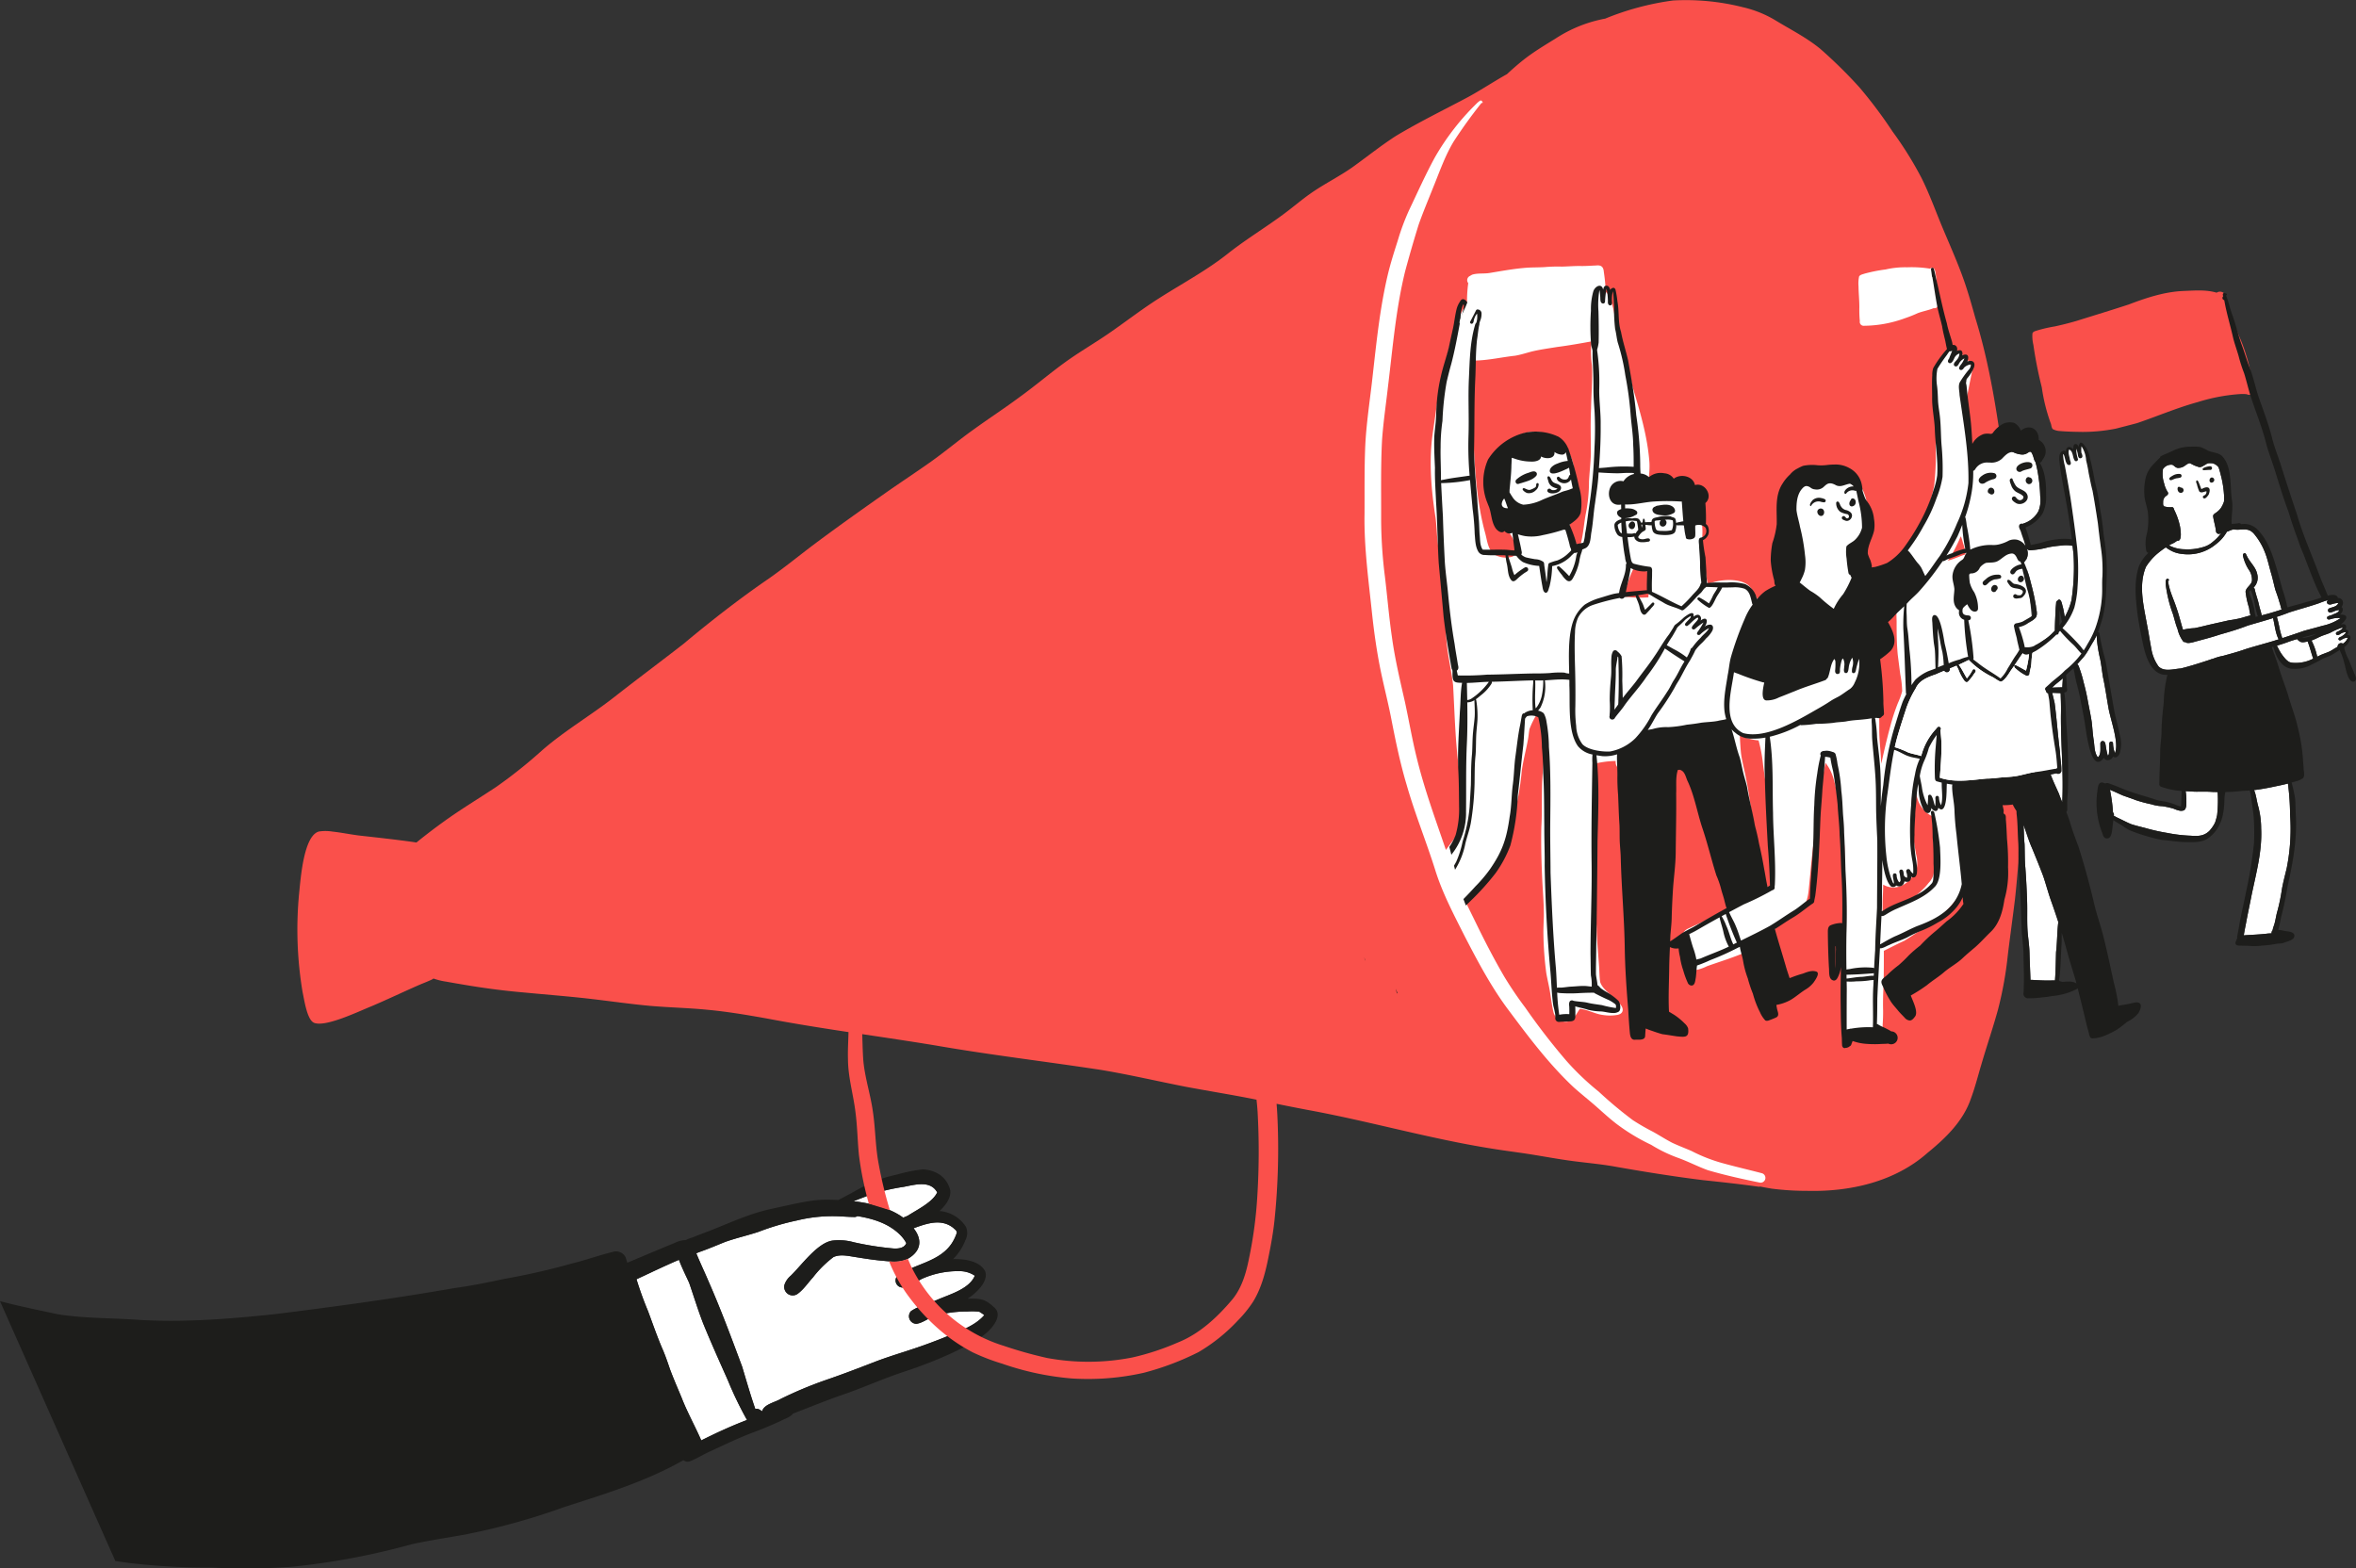 <svg xmlns="http://www.w3.org/2000/svg" width="555.287" height="369.697" data-name="Сгруппировать 487"><rect width="100%" height="100%" fill="#333333" stroke="none"/><defs><clipPath id="a"><path fill="none" d="M0 0h555.287v369.697H0z" data-name="Прямоугольник 271"/></clipPath></defs><g clip-path="url(#a)" data-name="Сгруппировать 486"><path fill="#fff" d="M165.026 295.053c1.994-.7 3.938-1.532 5.9-2.323 2.573-.911 5.24-1.51 7.833-2.362a59.258 59.258 0 0 1 9.12-2.7 35.056 35.056 0 0 1 10.467-.934c.857.038 1.884.118 2.791.125a1.351 1.351 0 0 0 .889-.17c.01-.014.021-.027.029-.04 3.754.6 7.5 1.766 10.2 4.529a8.066 8.066 0 0 1 1.353 1.84c-.469 1.2-1.91 1.333-3.033 1.263a70.79 70.79 0 0 1-9.319-1.462 13.141 13.141 0 0 0-4.963-.407c-3.574.434-7.37 5.828-9.946 8.313a4.721 4.721 0 0 0-1.467 2.163 2.009 2.009 0 0 0 2.99 2.173c1.491-1.032 2.5-2.611 3.718-3.934a25.714 25.714 0 0 1 4.847-4.818c1.512-.685 3.215-.318 4.786-.068 2.067.329 4.132.668 6.214.88 2.261.18 4.771.653 6.823-.584 2.8-1.753 3.137-4.309 1.171-6.891a5.231 5.231 0 0 0-.09-.134c3.059-1.109 6.473-2.345 9.326-.09.319.324.875.644.846 1.15a10.109 10.109 0 0 1-1.23 2.562c-2.881 4.271-8.553 4.759-12.611 7.426a1.657 1.657 0 0 0 1.291 2.91 27.841 27.841 0 0 0 4.283-2.01 20.711 20.711 0 0 1 8.884-1.832 6.377 6.377 0 0 1 3.624 1.073c-1.319 3.24-6.227 4.468-9.2 5.829-1.02.413-2.039.829-3.064 1.227a9.718 9.718 0 0 0-2.789 1.307 1.782 1.782 0 0 0 1.321 2.978c1.575-.253 2.848-1.389 4.352-1.877a27.568 27.568 0 0 1 7.617-1.026 15.3 15.3 0 0 1 2.8.046 8.244 8.244 0 0 1 1.2.812c-2.252 2.581-5.647 3.634-8.7 4.965-1.757.728-3.544 1.393-5.331 2.046-3.715 1.342-7.52 2.415-11.221 3.792-4 1.542-7.99 3.093-12.049 4.475a93.052 93.052 0 0 0-10.685 4.467c-1.364.814-3.965 1.273-4.379 2.925a3.885 3.885 0 0 0-.883-.537.963.963 0 0 0-.716-.008c-1.147-3.291-2.1-6.639-3.1-9.974-2.543-6.84-5.087-13.685-8.035-20.365-.9-2.135-1.912-4.227-2.78-6.377.315-.124.623-.256.924-.362" data-name="Контур 4575"/><path fill="#fff" d="M160.013 296.956c.706 1.857 1.595 3.641 2.419 5.446 1.1 3.194 2.085 6.433 3.311 9.581 1.837 4.51 3.84 8.947 5.818 13.4a85.288 85.288 0 0 0 4.5 9.326c-3.675 1.4-7.265 3.052-10.78 4.813-1.486-3.406-3.318-6.653-4.656-10.124-.919-2.2-1.875-4.388-2.707-6.625-.525-1.545-1.051-3.088-1.692-4.591-1.3-2.99-2.353-6.069-3.49-9.122a79.8 79.8 0 0 1-2.718-7.521c3.324-1.544 6.622-3.142 9.993-4.58" data-name="Контур 4576"/><path fill="#fff" d="M205.544 281.47a47.966 47.966 0 0 1 7.393-1.707c2.641-.486 6.322-1.631 7.948 1.293-1.02 2.3-4.745 4.088-6.848 5.454-.365.189-.768.343-1.165.509-3.11-2.295-7.551-3.39-11.709-3.88q2.185-.849 4.381-1.668" data-name="Контур 4577"/><path fill="#1d1d1b" d="M31.07 368.489a159.505 159.505 0 0 0 18.948 1.009 148.1 148.1 0 0 0 18.877-.2 170.741 170.741 0 0 0 28.21-5.315c4.175-.915 8.407-1.527 12.61-2.295a158.365 158.365 0 0 0 23.279-6.457c9.592-3.093 19.3-6.035 28.088-11.049a1.563 1.563 0 0 0 1.48.288c1.627-.628 3.109-1.6 4.7-2.309 3.305-1.521 6.584-3.128 9.988-4.421q3.438-1.265 6.763-2.814c.97-.528 2.211-.833 2.909-1.733 3.879-1.473 7.712-3.068 11.636-4.419 4.977-1.7 9.758-3.9 14.762-5.522a105.163 105.163 0 0 0 11.08-4.34c2.961-1.43 6.013-2.847 8.478-5.068 1.483-1.444 3.512-4.113 1.28-5.809-2.112-2-3.374-1.958-6.113-1.914 1.855-1.145 5-4 4.168-6.417-1.257-2.546-5.041-2.99-7.583-2.917a12.586 12.586 0 0 0 2.883-4.4 3.786 3.786 0 0 0 .184-3.151 8.118 8.118 0 0 0-6.247-3.774c1.286-1.258 2.681-2.871 2.528-4.791a6.185 6.185 0 0 0-2.433-3.738 7.726 7.726 0 0 0-4.07-1.291 35.3 35.3 0 0 0-5.751 1.13c-1.278.319-2.585.595-3.831 1.028a45.421 45.421 0 0 0-7.276 3.463c-.953.5-1.969 1.032-3 1.588a57.648 57.648 0 0 0-2.229-.066c-3.644-.1-7.217.789-10.76 1.539-1.208.268-2.42.528-3.626.81-4.776 1.115-9.231 3.219-13.781 4.994-1.362.535-2.742 1.029-4.092 1.592a5.85 5.85 0 0 0-1.441.568 6.153 6.153 0 0 0-2.641.676c-1.226.492-2.445 1-3.662 1.512-2.239.938-4.474 1.886-6.715 2.821-.259.123-.536.232-.816.341-.141-.443-.287-.882-.426-1.317a2.509 2.509 0 0 0-3.021-1.222c-3.24.786-6.383 1.94-9.628 2.727a162.77 162.77 0 0 1-15.98 3.636c-3.919.844-7.847 1.641-11.824 2.174-14.093 2.473-28.282 4.394-42.477 6.162-10.606 1.1-21.269 1.957-31.934 1.3-6.278-.445-12.619-.316-18.846-1.29-4.575-.986-9.188-1.909-13.718-3.107l27.188 61.256c1.292.191 2.585.372 3.882.532m133.956-73.434c1.994-.7 3.938-1.532 5.9-2.323 2.573-.911 5.241-1.51 7.833-2.362a59.267 59.267 0 0 1 9.12-2.7 35.054 35.054 0 0 1 10.467-.934c.858.038 1.885.118 2.791.125a1.349 1.349 0 0 0 .889-.17c.01-.014.021-.027.029-.04 3.754.6 7.5 1.766 10.2 4.529a8.051 8.051 0 0 1 1.353 1.84c-.468 1.2-1.91 1.333-3.033 1.263a70.787 70.787 0 0 1-9.318-1.462 13.145 13.145 0 0 0-4.964-.407c-3.574.434-7.37 5.828-9.946 8.313a4.725 4.725 0 0 0-1.467 2.163 2.009 2.009 0 0 0 2.99 2.173c1.491-1.032 2.5-2.611 3.718-3.934a25.719 25.719 0 0 1 4.847-4.818c1.511-.685 3.215-.318 4.786-.068 2.067.329 4.131.668 6.214.88 2.261.18 4.771.653 6.823-.584 2.8-1.753 3.137-4.309 1.171-6.891a5.231 5.231 0 0 0-.09-.134c3.06-1.109 6.473-2.345 9.326-.09.319.324.875.644.846 1.15a10.127 10.127 0 0 1-1.23 2.562c-2.882 4.271-8.553 4.759-12.612 7.426a1.657 1.657 0 0 0 1.29 2.91 27.845 27.845 0 0 0 4.283-2.01 20.719 20.719 0 0 1 8.884-1.832 6.38 6.38 0 0 1 3.624 1.073c-1.319 3.24-6.227 4.468-9.2 5.829-1.02.413-2.039.829-3.064 1.227a9.745 9.745 0 0 0-2.789 1.307 1.782 1.782 0 0 0 1.321 2.978c1.575-.253 2.848-1.389 4.352-1.877a27.568 27.568 0 0 1 7.617-1.026 15.3 15.3 0 0 1 2.8.046 8.268 8.268 0 0 1 1.194.812c-2.252 2.581-5.647 3.634-8.7 4.965-1.757.728-3.544 1.393-5.331 2.046-3.715 1.342-7.519 2.415-11.221 3.791-4 1.542-7.99 3.093-12.049 4.475a93.151 93.151 0 0 0-10.68 4.476c-1.364.814-3.964 1.273-4.379 2.925a3.881 3.881 0 0 0-.883-.537.962.962 0 0 0-.716-.008c-1.147-3.291-2.1-6.639-3.1-9.974-2.543-6.84-5.087-13.685-8.035-20.365-.9-2.135-1.912-4.226-2.78-6.376.315-.125.624-.257.924-.363m-5.014 1.9c.705 1.857 1.6 3.641 2.42 5.446 1.1 3.194 2.085 6.433 3.311 9.581 1.836 4.51 3.839 8.947 5.818 13.4a85.246 85.246 0 0 0 4.5 9.326c-3.675 1.4-7.264 3.051-10.78 4.813-1.487-3.407-3.318-6.653-4.656-10.124-.919-2.2-1.875-4.388-2.708-6.625-.525-1.545-1.051-3.088-1.691-4.591-1.3-2.99-2.353-6.069-3.49-9.122a79.7 79.7 0 0 1-2.718-7.521c3.324-1.544 6.622-3.142 9.993-4.58m45.532-15.486a47.977 47.977 0 0 1 7.393-1.707c2.641-.486 6.322-1.631 7.948 1.293-1.02 2.3-4.745 4.088-6.848 5.454-.365.189-.768.343-1.165.509-3.11-2.295-7.551-3.39-11.709-3.88q2.185-.849 4.381-1.668" data-name="Контур 4578"/><path fill="#fa504b" d="M476.272 144.94c-1.236-11.928-2.311-23.886-3.966-35.768-1.589-11.54-3.283-23.089-6.743-34.243-.822-2.945-1.647-5.89-2.658-8.776-1.431-4.087-3.2-8.043-4.879-12.033-1.721-4.067-3.181-8.245-5.159-12.2a85.088 85.088 0 0 0-6.835-10.951 107.066 107.066 0 0 0-7.811-10.41 111.125 111.125 0 0 0-9.17-9.021c-3.3-2.719-7.156-4.636-10.787-6.858a26.3 26.3 0 0 0-7.426-2.966 54.729 54.729 0 0 0-16.53-1.6 65.027 65.027 0 0 0-15.98 4.276 32.025 32.025 0 0 0-11.686 4.69c-2.366 1.465-4.768 2.9-6.99 4.578-1.561 1.192-3.034 2.49-4.479 3.82q-.528.295-1.052.6c-2.73 1.582-5.374 3.313-8.148 4.822-5.664 3.013-11.45 5.827-16.954 9.132-3.518 2.267-6.786 4.889-10.181 7.33-3.04 2.153-6.395 3.815-9.474 5.912-1.79 1.218-3.464 2.592-5.167 3.927-4.747 3.745-10 6.78-14.745 10.534-5.171 4.113-11.026 7.193-16.567 10.755-3.7 2.369-7.186 5.044-10.784 7.561-3.309 2.341-6.827 4.371-10.152 6.687-3.98 2.791-7.63 5.967-11.588 8.819-3.5 2.609-7.166 4.99-10.705 7.55-3.492 2.467-6.756 5.238-10.241 7.716-3.469 2.456-7.023 4.791-10.507 7.227-5.9 4.143-11.782 8.312-17.549 12.639-3.32 2.526-6.562 5.155-9.974 7.561-7.035 4.816-13.753 10.055-20.294 15.519-5.4 4.206-10.9 8.29-16.286 12.515-5.537 4.339-11.65 7.9-16.972 12.52a112.769 112.769 0 0 1-10.852 8.665c-4.11 2.733-8.349 5.275-12.354 8.166a142.796 142.796 0 0 0-6.477 4.951c-.305-.043-.61-.087-.913-.136-4.216-.582-8.456-1.043-12.741-1.524-2.048-.268-4.075-.688-6.13-.906a10.173 10.173 0 0 0-3.2-.021c-3.6.962-4.3 11.106-4.647 14.379a89.184 89.184 0 0 0 .8 23.492c.387 1.72 1.024 6.512 2.7 7.219 2.71 1.1 10.547-2.71 13.439-3.861 3.776-1.6 7.546-3.411 11.394-5.089.99-.425 2-.8 2.972-1.265a1.427 1.427 0 0 0 .337-.227 15.3 15.3 0 0 0 3.007.739c1.6.294 3.21.564 4.817.833q6.733 1.132 13.539 1.726c4.757.451 9.519.829 14.269 1.342 5.18.569 10.337 1.346 15.528 1.818 4.452.38 8.926.471 13.374.909 4.677.433 9.31 1.213 13.932 2.038 6.429 1.224 12.89 2.247 19.359 3.226l-.032 1.056c-.053 1.782-.151 3.574-.09 5.357.012 4.2 1.253 8.253 1.757 12.4.457 3.414.484 6.866.838 10.289a77.183 77.183 0 0 0 2.318 11.339l4.954 1.527a97.277 97.277 0 0 1-2.809-11.854c-.608-3.748-.619-7.563-1.183-11.316-.577-4.232-2.007-8.312-2.3-12.582-.115-1.908-.158-3.82-.215-5.731 5.748.862 11.5 1.71 17.232 2.658 12.972 2.254 26.053 3.79 39.065 5.775 6.644 1.106 13.2 2.644 19.812 3.942 5.6 1.058 11.23 1.936 16.813 3.071q.164 1.416.257 2.839a168.825 168.825 0 0 1-.069 19.95 99.5 99.5 0 0 1-1.947 14.6c-.68 3.415-1.665 6.914-3.9 9.654-3.566 4.235-7.771 8.184-12.991 10.24a59.527 59.527 0 0 1-10.5 3.458 53.49 53.49 0 0 1-20.2.146 98.629 98.629 0 0 1-10.214-2.865 36.095 36.095 0 0 1-21.708-18.487c-.344-.693-.6-1.316-.908-2.033a8.246 8.246 0 0 1-4.411.61 36.752 36.752 0 0 0 4.964 8.742 48.723 48.723 0 0 0 6.771 7.26 41.253 41.253 0 0 0 7.936 5.426 49.162 49.162 0 0 0 6.977 2.687 66.5 66.5 0 0 0 16.3 3.48 59.83 59.83 0 0 0 17.049-1.327 64.692 64.692 0 0 0 12.947-4.889 41.347 41.347 0 0 0 9.283-7.47 27.844 27.844 0 0 0 3.6-4.463c2.05-3.374 2.973-7.26 3.717-11.1.538-2.662 1-5.341 1.29-8.043a163.844 163.844 0 0 0 .661-24.928 77.79 77.79 0 0 0-.171-2.514q3.7.754 7.4 1.457c14.564 2.666 28.638 6.771 43.308 9.1 3.218.532 6.46.91 9.68 1.436 3.1.5 6.192 1.078 9.309 1.488s6.246.687 9.349 1.2c7.088 1.262 14.2 2.406 21.343 3.3 4.413.467 8.822.942 13.217 1.559a1.02 1.02 0 0 0 .379-.04q1.329.273 2.672.492a65.187 65.187 0 0 0 8.4.525c10.078.254 20.646-2.124 28.349-8.942 4.289-3.494 8.447-7.5 10.258-12.863.991-2.675 1.683-5.447 2.5-8.178 1.253-4.285 2.71-8.512 3.888-12.82a87.166 87.166 0 0 0 2.3-12.831c.53-4.347 1.137-8.685 1.672-13.033.825-7.481 1.233-15 1.718-22.514.507-14.848.467-29.744-.354-44.581" data-name="Контур 4579"/><path fill="#fff" d="M479.832 231.024a40.52 40.52 0 0 0 4.187.075h.316c.17-2.259.188-4.429.254-6.681.279-2.32.237-4.66.518-6.976l.015-.1a172.58 172.58 0 0 0-1.707-5c-.683-1.918-1.192-3.892-1.848-5.818-.838-2.216-1.735-4.412-2.633-6.6-.794-1.752-1.331-3.685-2.011-5.483.1 1.51.083 3.032.245 4.525.065 1.875.014 3.753.192 5.623.192 2.639.324 5.281.41 7.927.069 2.211-.036 4.427.085 6.638.11 1.795.433 3.57.474 5.37.049 2.155.167 4.306.227 6.46a2.79 2.79 0 0 1 .259-.011c.341 0 .691.05 1.018.052" data-name="Контур 4580"/><path fill="#fff" d="M483.316 182.559c.606 1.625 1.263 2.979 1.96 4.543.239.677.5 1.344.773 2.008.343-6.821-.352-13.644-.305-20.473q.05-2.25-.049-4.5a5.667 5.667 0 0 0-.036-.77c-.33.011-.666-.005-1-.021s-.653-.031-.973-.022c.183.8.394 1.586.569 2.386.519 3.837.75 7.725 1.272 11.569.027 1.516.373 3.008.315 4.519a.765.765 0 0 1-1.157.481c-.457.09-.913.185-1.369.277" data-name="Контур 4581"/><path fill="#fff" d="M493.167 151.545c-.518.887-1 1.809-1.586 2.652a.46.46 0 0 1-.055.094.363.363 0 0 1-.049.053 9.147 9.147 0 0 1-.625.782c-.434.476-.85.962-1.275 1.436a1.349 1.349 0 0 1 .461.759 27.926 27.926 0 0 1 1.058 3.544 46.417 46.417 0 0 1 1.018 4.562c.3 1.581.639 3.141.877 4.73.164 1.393.232 2.8.448 4.182.244 1.381.115 3 1 4.155.782-.6.572-2.084.6-2.982-.1-.482.234-1.013.771-.8.365.165.4.612.477.957a16.864 16.864 0 0 0 .495 2.436c.312-.153.253-.582.3-.876.03-.564.034-1.127.043-1.692a.931.931 0 0 1 .111-.587.44.44 0 0 1 .783.249 6.984 6.984 0 0 0 .452 2.319c1.039-2.515-1.111-7.968-1.549-10.786-.424-2.362-.749-4.762-1.265-7.082-.245-1.437-.385-2.891-.678-4.321a32.258 32.258 0 0 1-.754-4.508c0-.363-.078-.761-.057-1.136a12.952 12.952 0 0 1-1 1.859" data-name="Контур 4582"/><path fill="#fff" d="M484.334 161.421c-.239.218-.471.44-.7.661h.013c.8-.012 1.606-.063 2.41-.063.042-.7.07-1.409.133-2.111-.6.531-1.245.994-1.851 1.513" data-name="Контур 4583"/><path fill="#fff" d="M477.643 152.561a3.827 3.827 0 0 0 1.581-.236 12.79 12.79 0 0 0 2.195-1.257 12.553 12.553 0 0 0 2.517-2.033c.127-.127.252-.256.376-.388a2.555 2.555 0 0 0 0-.3c.016-1.588.116-3.174.174-4.759.024-.479.088-.956.123-1.432.005-.224.045-.52.322-.538a.42.42 0 0 1 .607-.234c.425.4.458 1.091.637 1.629.217.789.317 1.612.48 2.413a16.142 16.142 0 0 0 1.567-3.925 51.655 51.655 0 0 0 .5-10.71q-.112-1.075-.239-2.151a.792.792 0 0 1-.313-.04 8.05 8.05 0 0 0-2.3-.013 28.942 28.942 0 0 0-3.105.409 20.862 20.862 0 0 1-4.079.689 1.111 1.111 0 0 1-.792-.158 1.039 1.039 0 0 1-.217-.238 2.931 2.931 0 0 1-.629 3.275 26.313 26.313 0 0 1 1.588 4.754 52.555 52.555 0 0 1 1.215 5.5c.068.905.507 2-.081 2.792a6.5 6.5 0 0 1-1.665 1.192 5.686 5.686 0 0 1-2.28 1 29.63 29.63 0 0 1 1.41 4.783.85.85 0 0 1 .245-.036.905.905 0 0 1 .166.016" data-name="Контур 4584"/><path fill="#fff" d="M465.522 110.639a.983.983 0 0 1-.449.363 27.817 27.817 0 0 1-.626 6.359 33.062 33.062 0 0 1-1.291 4.576.355.355 0 0 1 .094.1 13.609 13.609 0 0 1 .281 1.78 46.086 46.086 0 0 1 .853 5.744 10.938 10.938 0 0 1 4.1-1.089c.313-.019.627-.016.941-.013a5.687 5.687 0 0 0 2.153-.254 8.593 8.593 0 0 0 1.93-.8 3.418 3.418 0 0 1 1.848-.192 3.2 3.2 0 0 1 2.08 1.556c-.05-.158-.09-.32-.138-.474-.293-.944-.653-1.867-.944-2.813-.134-.586-.742-1.217-.368-1.811a.644.644 0 0 1 .72-.21 6.09 6.09 0 0 0 3.736-2.975 6.877 6.877 0 0 0 .419-3.5 35.822 35.822 0 0 0-.448-4.845 25.516 25.516 0 0 0-.546-2.752c-.042-.162-.11-.34-.144-.516a2 2 0 0 1-.37-.835c-.613-2.04-.855-1.632-1.547-1.224a2.121 2.121 0 0 1-1.322.325 5.456 5.456 0 0 1-2-.561c-1.119-.123-1.942.845-2.653 1.563a3.687 3.687 0 0 1-2.912.883h-.388a3.216 3.216 0 0 0-3.006 1.623" data-name="Контур 4585"/><path fill="#fff" d="M522.553 192.155a32.5 32.5 0 0 0 .144-5.216 2.546 2.546 0 0 0-.032-.244q-.634-.008-1.268-.025c-1.22-.1-2.446-.068-3.668-.055-.868-.008-1.73-.081-2.594-.13a14.018 14.018 0 0 1 .178 1.866c-.041.775.154 2.1-.516 2.618a1.765 1.765 0 0 1-1 .136 7 7 0 0 1-1.526-.5 20.227 20.227 0 0 0-2.618-.571 9.661 9.661 0 0 1-2.6-.453 32.361 32.361 0 0 1-3.626-.965c-1.032-.4-2.074-.739-3.1-1.113-1-.433-1.98-.923-3-1.316a.151.151 0 0 1-.028.026 37.156 37.156 0 0 1 .714 5.306.58.58 0 0 1 .223.475l-.031.284c.287.159.569.323.864.466 1.155.53 2.149 1.083 3.266 1.536 1.047.339 2.121.592 3.186.867a46.611 46.611 0 0 0 5.245 1.183 35.214 35.214 0 0 0 5.585.662c1.68.116 3.05.127 4.347-1.112a8.28 8.28 0 0 0 1.367-1.981 14.627 14.627 0 0 0 .485-1.74" data-name="Контур 4586"/><path fill="#fff" d="M524.175 118.218a10.365 10.365 0 0 0-.008-1.774 23.948 23.948 0 0 0-.789-4.631 16.253 16.253 0 0 0-.48-1.653 2.574 2.574 0 0 0-1.389-.948 5.47 5.47 0 0 0-1.122-.01 4.973 4.973 0 0 0-.7.382c-.43.234-.869.6-1.388.511a8.094 8.094 0 0 1-2.009-.853c-.387-.184-.842.217-1.149.387a2.64 2.64 0 0 1-1.844.667c-.532-.038-.839-.518-1.277-.737a2.282 2.282 0 0 0-2 .732.352.352 0 0 1-.21.2.683.683 0 0 0-.015.065 7.077 7.077 0 0 0 .261 3.349 6.472 6.472 0 0 0 .906 2.159c.188.424-.207.7-.519.9a1.667 1.667 0 0 0-.612 1.29c.009.4-.089.842.228 1.1a5.091 5.091 0 0 0 1.854.189c.354-.011.444.367.529.637a16.077 16.077 0 0 1 1.345 3.809c.14.717.611 3.61-.556 3.471a.575.575 0 0 1-.083-.02 5.067 5.067 0 0 1-1.362.8c-.193.1-.382.208-.57.319a2.532 2.532 0 0 0 .236.114 8.047 8.047 0 0 0 3.452.8 12.189 12.189 0 0 0 4.174-.47 5.715 5.715 0 0 0 2.523-1.335 9.778 9.778 0 0 0 1.892-1.984h-.07a.882.882 0 0 1-.274.146.692.692 0 0 1-.86-.568c-.118-1.267-.543-2.411-.68-3.646.028-.316.286-.474.509-.649a4.9 4.9 0 0 0 1.313-1.2 6.249 6.249 0 0 0 .746-1.552" data-name="Контур 4587"/><path fill="#fff" d="M537.745 143.681c-.064-.167-.1-.345-.156-.514-.141-.641-.351-1.188-.521-1.808-.241-.795-.513-1.539-.786-2.307-.32-1.177-.57-2.376-.9-3.553-.541-1.771-.887-3.614-1.574-5.334a15.487 15.487 0 0 0-2.356-4.08c-1.214-1.558-2.257-1.3-4.021-1.217-.344 0-.7-.036-1.051-.053-.05 0-.1.009-.149.016a10.5 10.5 0 0 0-.878.315.556.556 0 0 1-.1.069.538.538 0 0 1-.27.075l-.116.044a8.25 8.25 0 0 0-.123.2 9.451 9.451 0 0 1-2.443 2.723 10.251 10.251 0 0 1-7.939 2.328 7.5 7.5 0 0 1-1.949-.447 8.631 8.631 0 0 1-1.953-1.116 23.364 23.364 0 0 0-2.02 1.51 13.594 13.594 0 0 0-2.664 3.094c-1.839 4.4-.5 9.319.29 13.82.359 1.788.617 3.594.963 5.383a9.8 9.8 0 0 0 1.694 4.229c1.326 1.394 3.571.614 5.255.512 2.339-.577 4.644-1.326 6.932-2.077a1.975 1.975 0 0 1 .529-.169c.185-.064.372-.123.547-.194a12.413 12.413 0 0 1 1.993-.54c1.745-.488 3.5-.948 5.208-1.56 2.205-.7 4.444-1.274 6.656-1.944q.609-.188 1.216-.381c-.8-1.542-.9-3.333-1.329-5.007-1.964.619-3.954 1.167-5.927 1.753-2.164.846-4.394 1.507-6.629 2.136-2.12.717-4.222 1.223-6.368 1.821-.487.1-1.363.337-1.719-.062a.57.57 0 0 1-.485-.1 7.667 7.667 0 0 1-1.373-2.959c-.467-1.142-.735-2.4-1.1-3.563a30.839 30.839 0 0 1-1.666-6.731c-.013-.49-.14-1.1.175-1.507a.379.379 0 0 1 .372-.023.254.254 0 0 1-.015.491c.266 2.262 1.322 4.276 2.009 6.418.583 1.658.983 3.372 1.5 5.049a.992.992 0 0 1 .181-.015 14.329 14.329 0 0 1 2.557-.346c1.345-.257 2.671-.628 4.007-.922 1.378-.313 2.754-.61 4.126-.93a24.441 24.441 0 0 0 2.776-.514c.754-.213 1.5-.448 2.261-.632a13.484 13.484 0 0 1-.333-1.8 18.654 18.654 0 0 1-.822-3.793c.127-1.014 1.3-1.513 1.5-2.512a4.021 4.021 0 0 0-.776-2.711 10.162 10.162 0 0 1-1.273-2.976 2.169 2.169 0 0 1-.067-.411c-.039-.357.432-.628.671-.317a4.227 4.227 0 0 1 .224.443c.7 1.569 2.167 2.666 2.486 4.424a3.259 3.259 0 0 1-.89 3.112.564.564 0 0 1 .31.522c.271 1.153.688 2.269.956 3.423.163.873.513 1.715.651 2.588.853-.218 1.7-.44 2.544-.7q1.083-.315 2.151-.675" data-name="Контур 4588"/><path fill="#fff" d="M538.969 204.577a46.853 46.853 0 0 0 .782-12.492 60.414 60.414 0 0 0-.487-7.27 1.064 1.064 0 0 0-.009-.119c-.9.228-1.8.427-2.71.609-1.751.381-3.515.727-5.294.933.027.056.053.112.076.167.467 1.2.566 2.5.935 3.728a20.591 20.591 0 0 1 .67 5.168c.259 5.3-1.162 10.446-2.232 15.583-.447 2.3-.944 4.592-1.367 6.9-.162.821-.33 1.64-.46 2.467-.01.072-.018.148-.028.227.037 0 .074 0 .11-.008 1.879-.136 3.765-.184 5.635-.424.27-.013.54-.029.811-.044a.712.712 0 0 1 .21-.671 7.436 7.436 0 0 1 .274-1c.42-1.123.517-2.328.852-3.478a43.628 43.628 0 0 0 1.087-5.261c.287-1.659.774-3.41 1.142-5.014" data-name="Контур 4589"/><path fill="#fff" d="M545.2 155.254c-.374-1.056-.639-2.125-1-3.184-.1-.3-.2-.55-.282-.845l-.049.009c-.574.072-1.227.32-1.762.009a2.269 2.269 0 0 1-.7-.6c-.564.163-1.124.333-1.677.517-1.01.39-2.041.72-3.078 1.034a6.5 6.5 0 0 0 .359.708 10.654 10.654 0 0 0 1.5 2.249 4.5 4.5 0 0 0 .975.868 3.4 3.4 0 0 0 1.191.231 8.867 8.867 0 0 0 4.516-.994" data-name="Контур 4590"/><path fill="#fff" d="M551.348 143.826c-.781-.073-1.417.464-2.162.569a.521.521 0 0 1-.132-1.021c.725-.291 1.811-.386 2.062-1.257a7.538 7.538 0 0 0-1.475.279 1.094 1.094 0 0 1-1.01-.037.577.577 0 0 1 .12-.938c-.819.247-1.5.5-2.274.8-2.288.776-4.629 1.406-6.931 2.139-.965.38-1.941.725-2.925 1.048.018.055.036.11.056.162a28.317 28.317 0 0 1 .647 2.762 17.529 17.529 0 0 0 .6 2.089 232.74 232.74 0 0 0 5.115-1.728c1.44-.4 2.9-.762 4.33-1.183a11.892 11.892 0 0 0 4.307-1.821 5.493 5.493 0 0 0-2.207.216c-.292.069-.694.252-.926-.033a.4.4 0 0 1 .033-.519c.36-.244.872-.274 1.265-.5.536-.26 1.3-.4 1.506-1.035" data-name="Контур 4591"/><path fill="#fff" d="M553.362 150.331a2.487 2.487 0 0 0-1.426.44c-.309.281-.891.235-.744-.29.128-.274.462-.35.717-.458.37-.286.867-.56 1.021-1.017a2.465 2.465 0 0 0-1.466.525c-.32.22-.927.279-.9-.262.022-.259.348-.392.536-.44.38-.241.941-.449 1.056-.929a17.1 17.1 0 0 0-3.017 1.307c-.541.215-1.088.406-1.638.593-.916.346-1.773.857-2.693 1.184a15.432 15.432 0 0 1 1.342 3.819q.28-.136.556-.274c.781-.394 1.63-.617 2.419-.995.5-.257.961-.582 1.452-.853.123-.077.25-.15.38-.225a.817.817 0 0 1 1.112-.806.849.849 0 0 1 .137.07 2.81 2.81 0 0 0 1.154-1.388" data-name="Контур 4592"/><path fill="#fa504b" d="M531.276 91.87a1.169 1.169 0 0 1-1.741 1.047 10.72 10.72 0 0 0-1.877-.009 43.135 43.135 0 0 0-9.662 1.868c-4.867 1.334-9.513 3.329-14.285 4.953-1.683.454-3.377.883-5.066 1.316a40.388 40.388 0 0 1-7.836.767c-1.747-.027-3.5-.053-5.241-.206a3.956 3.956 0 0 1-1.76-.465c-.339-.407-.286-1.014-.516-1.487a41.712 41.712 0 0 1-2.065-8.363 95.578 95.578 0 0 1-1.977-10 8.748 8.748 0 0 1-.222-2.7c.167-.493.756-.566 1.185-.717a33.017 33.017 0 0 1 4.05-.926q2.558-.548 5.072-1.281c4.123-1.29 8.3-2.553 12.4-3.9 4.147-1.581 8.443-3 12.911-3.184 2.6-.092 5.275-.35 7.8.41a1.412 1.412 0 0 1 2.006.448 15.053 15.053 0 0 1 .441 1.909c.3 1.236.805 2.409 1.211 3.611.428 1.172.876 2.335 1.292 3.511a38.877 38.877 0 0 1 2.027 5.3 29.427 29.427 0 0 1 1.207 5.335c.172.93.536 1.826.655 2.762" data-name="Контур 4593"/><path fill="#fff" d="M456.753 70.933c.124.779.039 1.852-1.017 1.705-1.21.5-2.514.717-3.739 1.174a29.276 29.276 0 0 1-2.991 1.189 28.566 28.566 0 0 1-9.877 1.788.925.925 0 0 1-.786-1.1 27.571 27.571 0 0 1-.112-3.143c.017-1.688-.174-3.369-.194-5.056a7.96 7.96 0 0 1 .136-2.321c.256-.431.825-.5 1.259-.66a35.921 35.921 0 0 1 4.98-.991 20.376 20.376 0 0 1 5.073-.513 27.179 27.179 0 0 1 5.412.325.675.675 0 0 1 1.025.118 2.845 2.845 0 0 1 .274.957 40.421 40.421 0 0 1 .42 4.16c.05.786.093 1.575.137 2.363" data-name="Контур 4594"/><path fill="#fff" d="M375 96.436c.049-3.442.388-6.894.2-10.325a24.658 24.658 0 0 1-.21-4.05c.038-.532.087-1.063.141-1.594-2.71.492-5.423.974-8.158 1.325-2.021.333-4.057.6-6.05 1.089-1.272.34-2.528.748-3.83.967-3.111.336-6.181 1.063-9.318 1.132a1.252 1.252 0 0 1-.644-.178 51.277 51.277 0 0 0-.244 6.081c-.111 2.466.106 4.92.151 7.384-.048 1.748.132 3.485.219 5.23.38 7.411.807 14.9 2.766 22.091.516 1.808.62 4.053 2.32 5.2a5.443 5.443 0 0 0 3.86.49 1.431 1.431 0 0 0 .645-.3 2.082 2.082 0 0 0 .158-.539 6.452 6.452 0 0 0-.346-3.223 6.742 6.742 0 0 0-2.14-2.807 8.56 8.56 0 0 1-2.271-3.124 26.846 26.846 0 0 1-.832-6.532 16.263 16.263 0 0 1 .647-4.084 9.433 9.433 0 0 1 .957-2.43 19.736 19.736 0 0 1 3.66-4.786 8.472 8.472 0 0 1 5.487-1.706c2.045.136 3.746 1.542 5.361 2.681a8.168 8.168 0 0 1 3.438 7.044c.11 2.538.66 5.08.423 7.621a17.326 17.326 0 0 1-1.487 4.756c.261 1.029.671 2.017 1.032 3.014a6.59 6.59 0 0 0 1.305 2.278l.018-.005c.913-2.575.982-5.365 1.5-8.033a38.346 38.346 0 0 0 .753-7.625c.118-2.16.377-4.31.444-6.474 0-3.519-.13-7.043.039-10.559m13.519 44.358c.1-2.022.272-4.044.268-6.069a21.808 21.808 0 0 1-3.779-.721 25.043 25.043 0 0 0-1.525 3.983c-.31.868-.684 1.715-.988 2.585l.152.012a27.652 27.652 0 0 0 5.872.21m28.745 69.143a22.164 22.164 0 0 0 .1-5.525c0-2.214-.143-4.426-.144-6.641a93.937 93.937 0 0 0-.968-12.309c-.2-1.693-.457-3.375-.689-5.063a34.751 34.751 0 0 0-1.084-5.884 12.405 12.405 0 0 1-4.414-1.234c.062 1.428.137 2.86.281 4.283.272 2.057.851 4.057 1.22 6.1.71 3.271.97 6.621 1.707 9.884q.387 1.588.723 3.186c.463 2.19.869 4.391 1.2 6.605.439 2.114.474 5.032 2.074 6.6m31.063-47.033a23.437 23.437 0 0 0-.449-3.968c-.2-1.526-.394-3.05-.592-4.577-.251-2.615-.278-5.24-.269-7.863-.025-.989-.078-2.45-.005-3.929-.842.538-1.69 1.062-2.5 1.641a16.5 16.5 0 0 0-5.2 6.558c1.4 3.438 1.791 7.187 2.454 10.821a46.384 46.384 0 0 1 1.022 6.244 2.5 2.5 0 0 1 .116 1.238c.033.965.012 1.931.017 2.9-.005 2.379.317 4.742.415 7.118.025.309.046.62.065.929.64-2.916 1.3-5.825 2.092-8.707a48.007 48.007 0 0 1 1.823-5.6 17.865 17.865 0 0 0 1.012-2.8m7.414 43.04c.141-1.579.238-3.176.226-4.762-.387-2.924-.275-5.891-.621-8.819a6.907 6.907 0 0 1-3.182-3.445c-.471-1.2-.653-2.49-1.061-3.713a19.166 19.166 0 0 0-.517 5.338 55.269 55.269 0 0 0 1.043 10.9 7.616 7.616 0 0 1 .065 3.57 5.028 5.028 0 0 1-.917 1.527 6.631 6.631 0 0 1-2.388 2.115 4.679 4.679 0 0 1-4.539-.157q-.024 1.564-.11 3.131a85.86 85.86 0 0 0-.022 3.729q.3-.122.6-.264c.96-.529 1.9-1.129 2.891-1.589.942-.464 1.875-.942 2.773-1.489a10.66 10.66 0 0 0 2.988-2.189 12.756 12.756 0 0 0 1.586-1.724 4.5 4.5 0 0 0 1.188-2.163m7.5-75.273a8.913 8.913 0 0 0-.561-2.6 14.744 14.744 0 0 0-.522-1.668l-.18.343a40 40 0 0 1-2.169 4.332c-.245.349-.484.7-.723 1.052 1.436-.34 2.752-1.025 4.154-1.459m17.013 38.3a77.082 77.082 0 0 1-.1 8.96c-.372 2.244-.6 4.51-.945 6.757a7.033 7.033 0 0 1-.783 2.779 2.726 2.726 0 0 1-1.789 1.547 9.444 9.444 0 0 1-3.7.121 25.172 25.172 0 0 0-2.767-.412 55.943 55.943 0 0 1-2.023 7.34c-.667 2.164-1.078 4.4-1.8 6.542a41.045 41.045 0 0 1-2.748 5.838 27.012 27.012 0 0 1-3.122 4.3 28.934 28.934 0 0 1-4.331 4.2c-.853.626-1.748 1.2-2.629 1.782-1.594.967-3.113 2.042-4.7 3.022-1.557.7-3.071 1.5-4.606 2.253l-.213.113a273.47 273.47 0 0 1-.059 7.844c-.1 2.089-.173 4.178-.111 6.27.006 1.1-.026 2.21-.11 3.309a3.522 3.522 0 0 1-.794 2.475c-.757.532-1.773.356-2.646.495-1.393.1-2.866.739-4.229.219-1.178-.653-1.1-2.219-1.373-3.374-.947-4.576-.13-9.252-.341-13.874-.047-3.516-.161-7.034-.026-10.551.085-2.935.527-5.851.522-8.789.031-2.753-.1-5.5-.1-8.253a70.367 70.367 0 0 0-.729-7.284 40.185 40.185 0 0 0-.734-4.072c-.657-2.99-.994-6.286-3.027-8.717-.412 2.1-.861 4.2-1.2 6.315-.415 3.336-.754 6.68-1.222 10.01-.76 4.623-1.067 9.3-1.567 13.951a11.164 11.164 0 0 1-.883 3.323 3.967 3.967 0 0 1-1.539 1.5c-2.841 1.885-5.792 3.8-7.811 6.6a2.133 2.133 0 0 1-1 2.8 3.814 3.814 0 0 1-2.874-.2c-3.125 1.441-6.669 2.5-9.838 3.633a10.262 10.262 0 0 1-3.946 1.083c-1.877-.321-1.434-3.023-1.689-4.437-.076-1.476-.517-3.061.035-4.484a2.538 2.538 0 0 1 1.295-1.09c1-.493 2.02-.929 3.022-1.408 1.239-.562 2.4-1.271 3.6-1.91a23.537 23.537 0 0 0 3.992-2c.247-3.159-.495-6.256-1-9.352a64.4 64.4 0 0 0-3.09-11.568c-.961-2.63-1.284-5.421-2.074-8.093a71.973 71.973 0 0 0-3.145-7.01 29.918 29.918 0 0 0-5.3.686c-1.519.431-3 .967-4.506 1.444-1.643.521-3.3 1.013-4.885 1.688-1.589.819-4.01.194-3.812-1.935a23.386 23.386 0 0 0-4.567.551q.033 4.487-.217 8.962c-.023 2.388.035 4.778-.018 7.165-.054 2.44-.375 4.864-.441 7.3-.059 5.163.509 10.3.752 15.446.061 2.98.36 5.947.565 8.92.091 1.266.072 2.547.275 3.8.49 1.4 1.743 2.312 2.786 3.291.57.525 1.116 1.076 1.649 1.639 1.028.9 1.377 2.351-.269 2.762a10.386 10.386 0 0 1-3.527.039c-1.868-.231-3.55-1.268-5.429-1.44-.815 1.046-1.322 2.628-2.749 2.976a2.994 2.994 0 0 1-3.5-2.28c-.331-1.415-.517-2.865-.738-4.3-.234-1.6-.642-3.172-.924-4.766a76.94 76.94 0 0 1-.686-9.253c-.016-1.42.059-2.837.1-4.255.019-2.536-.179-5.066-.326-7.6-.226-4.451-.362-8.908-.261-13.366.23-3.926.016-7.858.255-11.782.208-3.941 1.417-11.565-1.142-14.693a1.018 1.018 0 0 0-.288.045 19.907 19.907 0 0 0-1.628 3.334c-.156.823-.206 1.663-.363 2.487-.451 2.462-1.112 4.881-1.453 7.364a66.361 66.361 0 0 1-2.255 12.153c-.35 1.206-.667 2.421-1.1 3.6-.463 1.207-.973 2.4-1.323 3.644a14.843 14.843 0 0 1-4.109 7.237c-1.218 1.167-2.41 2.291-3.624 3.444-.251.22-.533.5-.837.751.8 1.681 1.642 3.347 2.455 5.022 2.073 4.276 4.262 8.5 6.656 12.61a85.355 85.355 0 0 0 4.95 7.311 156.01 156.01 0 0 0 9.674 12.524 62.271 62.271 0 0 0 7.654 7.3 96.819 96.819 0 0 0 8.074 6.747 53.491 53.491 0 0 0 4.712 2.713c1.538.854 3.014 1.814 4.579 2.619 1.469.686 2.986 1.26 4.475 1.9a37.9 37.9 0 0 0 7.739 2.988c2.948.807 5.926 1.491 8.88 2.267a1.136 1.136 0 0 1-.457 2.22c-4.152-.849-8.238-1.748-12.293-2.938-2.349-.856-4.573-2.02-6.925-2.874a33.777 33.777 0 0 1-6.416-3.1 46.588 46.588 0 0 1-8.231-4.982c-1.534-1.185-2.971-2.493-4.42-3.78-1.813-1.619-3.736-3.117-5.55-4.735-5.72-5.344-10.466-11.625-15.133-17.881-4.182-5.489-7.459-11.677-10.611-17.773-2.6-5.175-5.315-10.267-7.016-15.818-2.108-6.653-4.745-13.131-6.665-19.847-1.59-5.314-2.693-10.753-3.748-16.194-.781-3.911-1.8-7.769-2.571-11.683-.777-3.988-1.348-8.013-1.795-12.051-.825-7.969-1.959-15.932-1.825-23.962.034-5.414-.064-10.834.18-16.245.275-5.444 1.141-10.835 1.73-16.25.914-8.054 1.72-16.148 3.609-24.048.636-2.629 1.454-5.211 2.281-7.784a54.381 54.381 0 0 1 2.685-7.25c2-4.191 3.89-8.442 6.121-12.52a57.946 57.946 0 0 1 9.695-12.532 5.633 5.633 0 0 1 .886-.76c.214-.15.631-.021.523.29.192 0 .205.226.041.24a.3.3 0 0 1-.161-.045 112.339 112.339 0 0 0-6.6 9.147c-2.054 3.411-3.339 7.2-4.843 10.872-1.142 2.882-2.354 5.743-3.384 8.667q-1.7 5.467-3.188 11c-2.2 8.931-2.938 18.135-4.053 27.244-.473 4.184-1.1 8.353-1.395 12.555-.333 6.336-.187 12.687-.214 19.029a111.708 111.708 0 0 0 .907 13.274c.56 4.681.944 9.383 1.625 14.047.7 5.166 1.909 10.231 3.064 15.308.957 4.407 1.706 8.855 2.794 13.234 1.792 7.393 4.429 14.527 6.881 21.721.35-.507.8-1.093 1.35-1.821a16.065 16.065 0 0 0 1.684-2.658 32 32 0 0 0 .362-4.008 57.817 57.817 0 0 0-.178-9.778c-.218-1.635-.489-3.266-.6-4.913-.494-5.217-.633-10.454-.931-15.681-.414-3.68-1.366-7.287-1.59-10.994-.137-1.717-.124-3.436-.231-5.154-.255-3.182-.576-6.359-.858-9.539-.312-3.092-.737-5.976-1.053-9.022-.126-1.562-.193-3.126-.388-4.682-1.037-6.615-1.623-13.354-.667-20.016.481-3.137.85-6.293 1.443-9.409.356-1.568.751-3.125 1.055-4.7a71.88 71.88 0 0 1 2.675-10.263 28.1 28.1 0 0 1 1.926-4.745.964.964 0 0 1 .435-.356 11.03 11.03 0 0 1 .538-1.054 32.383 32.383 0 0 1 .287-4.811 1.1 1.1 0 0 1 .252-1.613c.231-.119.447-.265.679-.382 1.3-.4 2.686-.183 4.018-.384 2.967-.488 5.932-1.045 8.936-1.258 1.362-.086 2.731-.06 4.095-.139a35.644 35.644 0 0 1 4.083-.118c1.544-.033 3.083-.176 4.627-.137 1.156.008 2.31-.082 3.466-.128 1.233-.142 1.729.377 1.807 1.567a40.954 40.954 0 0 1 .445 4.658 3.689 3.689 0 0 1 1.122 1.865 16.441 16.441 0 0 1 .867 3.172c.276 1.543.307 3.126.663 4.654.709 2.012 1.1 4.116 1.822 6.122a40.128 40.128 0 0 1 1.8 6.415c1.756 5.8 3.526 11.68 4.006 17.748.183 2.323-.3 4.618-.384 6.932.372-.114.742-.236 1.113-.351a9.865 9.865 0 0 1 4.528-.313.981.981 0 0 1 .4-.086 1.206 1.206 0 0 1 .845.3 1.137 1.137 0 0 1 .178.2c1.936.814 4.437 2.628 5.079 4.242a25.742 25.742 0 0 1 .744 5.183c.042 1.3-.146 2.608 0 3.908.179 1.143.458 2.267.549 3.424.258 1.946.176 3.668.809 5.434 2.5-1.061 6.855-1.446 9.207.093 1.463 1.03 1.809 2.985 3.043 4.235a25.348 25.348 0 0 0 2.723-2.591 21.786 21.786 0 0 0 3.04-3.77 8.772 8.772 0 0 0 .861-1.794 19.492 19.492 0 0 0 .329-2.759c.214-2.307.12-4.631.276-6.939a33.658 33.658 0 0 1 .8-4.947c.6-2.795 1.3-5.629 4.676-5.853 1.775-.149 3.545-.343 5.314-.553 1.556-.142 3.276-.187 4.591.788 2.831 1.76 3.446 9.324 2.773 12.349-.21 1.935-1.863 3.131-2.688 4.772-.374 1.049-.638 2.782.109 3.7 2.484 2.272 5.149.463 7.541-.9 1.987-1.066 3.338-2.933 4.646-4.712 2.009-2.582 3.194-5.677 4.425-8.678a32.365 32.365 0 0 0 1.6-5.659 62.023 62.023 0 0 0 .342-9.34c0-2.756.382-5.471.021-8.224-.031-1.2.035-2.408-.047-3.61a15.944 15.944 0 0 1 .341-7.2c.517-1.526 1.79-3.544 3.482-3.779 1.167-.022 2.076.934 2.855 1.692.991.926 2.046 2.1 1.943 3.554-.483 2.4-1 4.812-1.413 7.233a15.414 15.414 0 0 0 .363 5.474c.363 2.465.739 4.929 1.1 7.4q.07.671.12 1.341c.684-.663 1.424-1.273 2.131-1.865a22.027 22.027 0 0 1 2.364-1.666 2.937 2.937 0 0 1 4.225.38 9.26 9.26 0 0 1 2.4 5.662c.855 3.424.629 6.967.653 10.46.149 1.228.131 2.219.171 3.438.2 1.9.426 3.793.6 5.693.582 7.35 1.46 14.768 2.1 22.1a20.368 20.368 0 0 1 .059 3.772c-.026 4.02.4 8.023.585 12.035" data-name="Контур 4595"/><path fill="#1d1d1b" d="M518.848 115.3c1.5-.864 2.436-.446 1.7 1.314-.244.333-.882 1.259-1.3.709-.19-.383.178-.5.449-.645a.942.942 0 0 0 .337-.875c-.545.06-1.233.524-1.689.031a9.142 9.142 0 0 1-.591-1.838c-.123-.072-.112-.235-.127-.359-.042-.185.014-.469.264-.385a.478.478 0 0 1 .195.2c.3.594.5 1.236.765 1.849" data-name="Контур 4596"/><path fill="#1d1d1b" d="M513.972 114.925a.625.625 0 1 1-.085 1.233c-.853-.064-.937-2.008.085-1.233" data-name="Контур 4597"/><path fill="#1d1d1b" d="M521.209 112.556a.582.582 0 0 1 .667.67.683.683 0 0 1-.63.539c-.677-.026-.593-1.044-.038-1.208" data-name="Контур 4598"/><path fill="#1d1d1b" d="M513.856 111.727a.451.451 0 0 1 .055.845 6.047 6.047 0 0 1-.959.174 4.739 4.739 0 0 0-.788.278c-.213.078-.445.228-.676.134-.614-.4.261-.844.6-1.04a2.708 2.708 0 0 1 1.769-.39" data-name="Контур 4599"/><path fill="#1d1d1b" d="M520.929 109.904a.436.436 0 0 1 .06.867c-.569-.034-1.137.069-1.7.059-.731-.532 1.291-.961 1.637-.926" data-name="Контур 4600"/><path fill="#1d1d1b" d="M474.773 137.632c1.8.194 3.864 1.211 1.987 3.05a1.043 1.043 0 0 1-.723.309c-.453.054-1.008.228-1.393-.105a.477.477 0 0 1 .558-.764.649.649 0 0 0 .435.178 1.929 1.929 0 0 0 .65-.018c.289-.246.694-.735.35-1.089-.848-.718-2.2-.249-2.921-1.15-.179-.289-.855-.993-.553-1.3.531-.369 1.065.8 1.611.889" data-name="Контур 4601"/><path fill="#1d1d1b" d="M470.295 137.904a.675.675 0 0 1 .257 1.21.639.639 0 0 1-.769.424c-.936-.3-.363-1.823.512-1.634" data-name="Контур 4602"/><path fill="#1d1d1b" d="M476.92 136.02c.467.755-.6 1.693-1.207.971-.525-.755.616-1.873 1.207-.971" data-name="Контур 4603"/><path fill="#1d1d1b" d="M471.66 135.889a.469.469 0 0 1-.176.43 5.649 5.649 0 0 1-1.371.253 3.894 3.894 0 0 0-1.243.637c-.386.334-.949 1.16-1.462.572-.44-.66.44-1.021.806-1.423a3.859 3.859 0 0 1 2.53-.9c.338-.026.863 0 .916.433" data-name="Контур 4604"/><path fill="#1d1d1b" d="M522.553 192.155a32.515 32.515 0 0 0 .144-5.216 2.91 2.91 0 0 0-.032-.244q-.634-.008-1.268-.025c-1.22-.1-2.446-.068-3.668-.055-.868-.008-1.73-.081-2.594-.13a14.039 14.039 0 0 1 .178 1.866c-.041.775.154 2.1-.516 2.618a1.766 1.766 0 0 1-1 .135 7.036 7.036 0 0 1-1.526-.5 20.116 20.116 0 0 0-2.618-.572 9.644 9.644 0 0 1-2.6-.453 32.373 32.373 0 0 1-3.625-.965c-1.032-.4-2.074-.739-3.1-1.113-1-.433-1.979-.923-3-1.316a.17.17 0 0 1-.028.026 37.165 37.165 0 0 1 .714 5.306.58.58 0 0 1 .223.475l-.031.284c.287.158.569.323.864.466 1.155.53 2.149 1.082 3.266 1.535 1.047.339 2.121.592 3.186.867a46.462 46.462 0 0 0 5.245 1.183 35.287 35.287 0 0 0 5.585.663c1.68.115 3.05.127 4.347-1.112a8.291 8.291 0 0 0 1.367-1.981 14.69 14.69 0 0 0 .485-1.741m1.622-73.937a10.323 10.323 0 0 0-.008-1.775 23.931 23.931 0 0 0-.789-4.63 16.386 16.386 0 0 0-.48-1.653 2.58 2.58 0 0 0-1.389-.948 5.516 5.516 0 0 0-1.122-.009 4.992 4.992 0 0 0-.7.382c-.43.234-.869.6-1.388.511a8.115 8.115 0 0 1-2.008-.853c-.387-.184-.842.217-1.149.387a2.64 2.64 0 0 1-1.844.666c-.531-.037-.838-.517-1.277-.737a2.279 2.279 0 0 0-2 .732.353.353 0 0 1-.209.2l-.016.065a7.082 7.082 0 0 0 .261 3.348 6.462 6.462 0 0 0 .907 2.16c.188.423-.207.7-.52.9a1.668 1.668 0 0 0-.612 1.289c.009.4-.089.841.228 1.1a5.078 5.078 0 0 0 1.853.188c.354-.011.444.367.528.637a16.008 16.008 0 0 1 1.346 3.809c.14.717.611 3.61-.556 3.472a.56.56 0 0 1-.083-.021 5.023 5.023 0 0 1-1.36.8q-.29.152-.571.319a2.6 2.6 0 0 0 .235.114 8.049 8.049 0 0 0 3.452.8 12.174 12.174 0 0 0 4.174-.471 5.714 5.714 0 0 0 2.523-1.335 9.815 9.815 0 0 0 1.893-1.984h-.071a.883.883 0 0 1-.274.146.693.693 0 0 1-.861-.568c-.117-1.267-.543-2.412-.681-3.647.029-.315.286-.473.51-.648a4.906 4.906 0 0 0 1.313-1.2 6.245 6.245 0 0 0 .745-1.551m7.44 27.2.542-.139a8.179 8.179 0 0 1-.271-.823 22.038 22.038 0 0 1-.484-2.175 23.227 23.227 0 0 0-.675-2.648c-.055-.166-.159-.342-.2-.52-.117.1-.24.208-.367.313a1.611 1.611 0 0 0 .138.835 21.054 21.054 0 0 1 1.008 3.256 13.109 13.109 0 0 0 .193 1.312 1.177 1.177 0 0 1 .128.554c0 .012 0 .023-.006.035m6.13-1.738c-.064-.167-.1-.345-.156-.514-.14-.641-.35-1.188-.52-1.809-.241-.794-.513-1.538-.786-2.307-.32-1.177-.57-2.376-.9-3.553-.541-1.771-.887-3.614-1.574-5.334a15.485 15.485 0 0 0-2.356-4.08c-1.214-1.558-2.258-1.3-4.02-1.217-.345 0-.7-.036-1.051-.053-.05 0-.1.009-.15.016-.293.086-.584.2-.877.315a.58.58 0 0 1-.1.069.544.544 0 0 1-.27.075l-.116.044a8.25 8.25 0 0 0-.123.2 9.46 9.46 0 0 1-2.443 2.723 10.249 10.249 0 0 1-7.938 2.328 7.518 7.518 0 0 1-1.949-.447 8.619 8.619 0 0 1-1.953-1.116 23.254 23.254 0 0 0-2.02 1.51 13.579 13.579 0 0 0-2.664 3.094c-1.84 4.4-.5 9.319.29 13.82.359 1.787.617 3.594.963 5.383a9.8 9.8 0 0 0 1.694 4.229c1.326 1.393 3.57.614 5.254.512 2.34-.577 4.644-1.326 6.932-2.078a1.986 1.986 0 0 1 .529-.168c.185-.064.372-.123.547-.194a12.352 12.352 0 0 1 1.993-.54c1.745-.488 3.5-.948 5.207-1.56 2.206-.7 4.444-1.274 6.656-1.944q.61-.188 1.216-.381c-.8-1.542-.9-3.333-1.329-5.007-1.964.619-3.954 1.167-5.927 1.753-2.164.846-4.394 1.507-6.629 2.136-2.121.717-4.222 1.223-6.368 1.821-.486.1-1.363.337-1.719-.062a.569.569 0 0 1-.485-.1 7.67 7.67 0 0 1-1.374-2.959c-.467-1.142-.735-2.4-1.1-3.563a30.841 30.841 0 0 1-1.666-6.731c-.013-.49-.141-1.1.175-1.507a.378.378 0 0 1 .371-.023.254.254 0 0 1-.015.491c.265 2.262 1.322 4.276 2.009 6.418.583 1.658.983 3.372 1.5 5.048a1.045 1.045 0 0 1 .181-.015 14.33 14.33 0 0 1 2.557-.346c1.345-.257 2.671-.628 4.007-.922 1.377-.313 2.754-.61 4.126-.93a24.576 24.576 0 0 0 2.776-.514c.754-.213 1.5-.448 2.261-.632a13.5 13.5 0 0 1-.333-1.8 18.649 18.649 0 0 1-.822-3.792c.127-1.014 1.3-1.513 1.5-2.513a4.019 4.019 0 0 0-.776-2.71 10.164 10.164 0 0 1-1.272-2.977 2.112 2.112 0 0 1-.067-.41c-.039-.357.432-.628.671-.317a4.24 4.24 0 0 1 .224.443c.7 1.569 2.167 2.666 2.486 4.424a3.262 3.262 0 0 1-.891 3.112.563.563 0 0 1 .31.522c.271 1.153.688 2.269.956 3.423.162.872.513 1.715.651 2.588.853-.218 1.7-.44 2.544-.7q1.083-.315 2.151-.675m1.223 60.9a46.88 46.88 0 0 0 .782-12.493 60.392 60.392 0 0 0-.486-7.27c0-.039 0-.078-.009-.12-.9.228-1.8.428-2.71.609-1.751.381-3.515.726-5.294.933.027.055.052.112.076.166.467 1.2.565 2.5.936 3.728a20.6 20.6 0 0 1 .67 5.169c.259 5.3-1.163 10.446-2.232 15.582-.447 2.3-.944 4.592-1.367 6.9-.163.821-.33 1.64-.46 2.466l-.028.227.11-.007c1.879-.137 3.766-.185 5.635-.425.27-.012.54-.029.811-.043a.711.711 0 0 1 .21-.672 7.354 7.354 0 0 1 .274-1c.42-1.123.517-2.328.852-3.478a43.621 43.621 0 0 0 1.088-5.261c.287-1.658.774-3.41 1.142-5.013m6.959-55.162c-1.093.3-2.19.58-3.279.877l.044.055a7.872 7.872 0 0 0 3.235-.932m-.728 5.839c-.374-1.056-.639-2.125-1-3.184-.1-.3-.2-.55-.281-.845l-.049.009c-.573.072-1.226.32-1.761.009a2.263 2.263 0 0 1-.7-.6c-.564.163-1.124.333-1.677.517-1.01.39-2.041.72-3.078 1.033a6.54 6.54 0 0 0 .358.708 10.709 10.709 0 0 0 1.5 2.249 4.5 4.5 0 0 0 .976.868 3.4 3.4 0 0 0 1.192.231 8.868 8.868 0 0 0 4.516-.994m6.147-11.428c-.781-.073-1.417.464-2.162.569a.521.521 0 0 1-.132-1.021c.725-.291 1.811-.386 2.062-1.257a7.555 7.555 0 0 0-1.475.279 1.092 1.092 0 0 1-1.009-.037.577.577 0 0 1 .119-.938c-.819.247-1.5.5-2.274.8-2.287.777-4.628 1.406-6.93 2.139-.965.38-1.941.725-2.925 1.048.018.055.036.11.056.162.278.894.47 1.889.647 2.762a17.5 17.5 0 0 0 .6 2.089 236.18 236.18 0 0 0 5.114-1.727c1.44-.4 2.9-.762 4.33-1.183a11.9 11.9 0 0 0 4.307-1.821 5.491 5.491 0 0 0-2.207.216c-.292.069-.694.252-.926-.033a.4.4 0 0 1 .033-.519c.359-.244.871-.274 1.265-.5.536-.26 1.3-.4 1.505-1.035m2.014 6.506a2.478 2.478 0 0 0-1.426.44c-.309.281-.891.235-.744-.29.128-.274.462-.35.717-.458.37-.286.867-.56 1.021-1.017a2.464 2.464 0 0 0-1.466.525c-.32.219-.927.279-.9-.262.022-.259.347-.393.536-.441.38-.241.941-.449 1.057-.929a17.1 17.1 0 0 0-3.017 1.307c-.541.215-1.088.4-1.638.593-.916.346-1.772.857-2.694 1.184a15.406 15.406 0 0 1 1.343 3.819q.28-.136.556-.274c.781-.394 1.631-.617 2.419-.995.5-.257.961-.581 1.452-.853.123-.077.25-.151.38-.225a.817.817 0 0 1 1.112-.806.848.848 0 0 1 .137.07 2.815 2.815 0 0 0 1.154-1.387m1.375 8c.18.646.768 1.351.467 2.028a.721.721 0 0 1-.712.346c-1.244-.379-1.573-3.146-1.935-4.262a14.127 14.127 0 0 0-1.123-3.214c-.672.421-1.329.869-2.028 1.24-.671.325-1.385.545-2.056.869a25.185 25.185 0 0 1-2.513 1.312 7.722 7.722 0 0 1-4.245 1.005c-2.378.108-3.807-2.173-4.461-4.178-.063-.266-.259-.663-.337-1.025l-.354.106c.259.57.428 1.295.564 1.6.5 1.234.881 2.509 1.285 3.776.645 2.126 1.5 4.182 2.114 6.317.687 2.329 1.571 4.557 2.09 6.907a40.994 40.994 0 0 1 1.336 8.375c.049.48.079.959.107 1.427 0 .809.4 1.795-.138 2.493a5.067 5.067 0 0 1-1.724.735c-.318.1-.638.191-.958.279a35.907 35.907 0 0 1 .805 3.631c.15 1.223.1 2.46.17 3.69.393 5.784-.649 11.517-1.925 17.135a75.662 75.662 0 0 1-1.578 7.492 21.469 21.469 0 0 1-.619 2.735c0 .013 0 .025-.006.038a8.815 8.815 0 0 1 1.413.237c.785.17 1.9.076 2.357.857.341 1.34-1.674 1.587-2.55 1.993-.569.188-1.262.1-1.825.237a24.517 24.517 0 0 1-3.107.379 14.564 14.564 0 0 1-2.869.093c-.674-.043-1.35-.049-2.026-.067-.56-.006-1.561.091-1.475-.743.117-.34.294-.709.432-1.058a1.041 1.041 0 0 1 .026-.61c.113-.614.222-1.23.341-1.844.448-2.773 1.143-5.493 1.662-8.239a102.019 102.019 0 0 0 1.916-11.757 57.761 57.761 0 0 0-.066-6c-.184-1.819-.475-3.628-.725-5.438-.039-.3-.16-.593-.207-.89q-.9.077-1.8.1a33.822 33.822 0 0 1-3.96.264 9.946 9.946 0 0 0-.211 1.626c-.057 3.476-.643 6.725-3.519 9.016-1.487 1.294-3.525 1.174-5.373 1.154-1.969.035-3.911-.372-5.87-.5a44.444 44.444 0 0 1-6.955-2.031 8.717 8.717 0 0 1-2.074-1.129c-.778-.541-1.628-.978-2.4-1.522-.043.39-.089.781-.133 1.17-.188 1.043-.071 3.589-1.748 3.083-.623-.33-.592-1.031-.863-1.559a19.371 19.371 0 0 1-1.026-9.461c.138-.963.207-2.583 1.613-1.956.089.036.182.069.276.1.326-.237.836-.042 1.235.121 1.57.525 3.036 1.261 4.6 1.77 2.06.742 4.185 1.269 6.254 1.987.989.3 2.041.286 3.017.651.938.192 1.783.7 2.711.89.113-1.133.093-2.271.156-3.408 0-.076 0-.163.008-.254h-.093a17.83 17.83 0 0 1-4.592-.941.676.676 0 0 1-.573-.816c.031-.715.019-1.432.039-2.148.084-1.993.173-3.8.173-5.753.06-1.5.308-2.989.309-4.5 0-.818.06-1.623.118-2.436.068-1.465.282-2.933.41-4.4a27.816 27.816 0 0 1 .491-4.637 11.577 11.577 0 0 1 .374-1.73 4.576 4.576 0 0 1-1.4-.151c-3.411-1.047-4.189-6.311-4.826-9.35-.335-1.76-.67-3.52-.892-5.3-.409-3.61-.774-7.428.44-10.922a9.438 9.438 0 0 1 2.134-2.986l.05-.054a.573.573 0 0 1-.478-.435 8.89 8.89 0 0 1 .192-4.354 16.512 16.512 0 0 0 .224-4.086c-.044-1.589-.785-3.159-.876-4.714a13.8 13.8 0 0 1 .252-3.861 6.791 6.791 0 0 1 1.964-3.512c.465-.48.944-1.039 1.481-1.5a.342.342 0 0 1 .215-.332c.87-.462 1.8-.794 2.688-1.214a9.15 9.15 0 0 1 4.318-1.014 10.237 10.237 0 0 1 2.295.082 10.627 10.627 0 0 1 1.87.9c1.111.436 2.438.394 3.317 1.32 2.344 2.6 1.726 7.023 2.232 10.292.306 1.818-.151 3.635-.073 5.444 0 .056.006.114.013.17a14.924 14.924 0 0 0 1.714-.187.768.768 0 0 1 .551.241 4.359 4.359 0 0 1 3.624 1.076c2.186 2.089 3.358 5.008 4.245 7.844.722 2.249 1.281 4.546 1.949 6.808a27.987 27.987 0 0 1 .956 3.489 1.716 1.716 0 0 0 .116.4l.044-.016c1.429-.449 2.9-.768 4.326-1.228.8-.229 1.612-.4 2.368-.663.283-.085.742-.258 1.271-.44-.12-.214-.214-.447-.315-.65a19.744 19.744 0 0 1-.865-1.784c-1.144-2.631-2.122-5.334-3.16-8.008a32.862 32.862 0 0 1-1.3-3.427c-.805-2.108-1.495-4.25-2.16-6.405-1.062-2.778-1.915-5.626-2.807-8.46-.73-2.567-1.766-5.033-2.442-7.615-.909-3.623-2.335-7.074-3.488-10.616-.657-1.925-1.077-3.929-1.689-5.864a35.633 35.633 0 0 1-1.329-4.16c-.406-1.393-.91-2.758-1.262-4.167-.633-2.868-1.516-5.673-2.031-8.566a6.48 6.48 0 0 0-.081-.367.517.517 0 0 1-.415-.5.508.508 0 0 1 .177-.384q-.047-.172-.083-.345a.4.4 0 0 1 .222-.431.286.286 0 0 1 .333.081c.16.043.4 0 .4.234a.208.208 0 0 1-.218.208c.587 1.4.892 2.911 1.394 4.331.859 2.278 1.389 4.658 2.174 6.959.821 2.16 1.43 4.394 2.308 6.533.718 2.068 1.162 4.22 1.871 6.292 1.09 3.13 2.291 6.218 3.1 9.438.6 2.486 1.629 4.829 2.345 7.279q1.742 5.474 3.57 10.919c1.519 5.2 3.768 10.108 5.622 15.181.394.975.827 1.939 1.227 2.914.112.316.288.619.383.94 1.137-.265 2.2-.286 2.391.563 1.237 0 1.526 1.292.83 2.152.709.4.129 1.416-.359 1.771 2.437-.058 1.459 1.372.209 2.344.853-.218 1.558-.1 1.149 1.185.787.014.763.843.337 1.3.9-.066.9.509.652 1.2a3.186 3.186 0 0 1-1.294 1.579c0 .113-.006.229-.011.345a10.452 10.452 0 0 0 1.044 2.676c.383.939.724 1.9 1.154 2.816" data-name="Контур 4605"/><path fill="#1d1d1b" d="M436.217 120.827c.824.847-.29 2.342-1.346 1.871-.272-.124-.654-.2-.758-.519a.426.426 0 0 1 .708-.411c.179.145.306.437.569.419.556-.078.495-.805.026-.988a5.524 5.524 0 0 1-1.648-.533 2.527 2.527 0 0 1-.987-2.2.344.344 0 0 1 .461-.224c.386.253.4.813.69 1.163a1.875 1.875 0 0 0 1.06.805 2.348 2.348 0 0 1 1.223.613" data-name="Контур 4606"/><path fill="#1d1d1b" d="M429.604 120.007c.667.531.275 1.9-.673 1.557a1.076 1.076 0 0 1-.6-1.065.827.827 0 0 1 1.269-.492" data-name="Контур 4607"/><path fill="#1d1d1b" d="M437.36 118.219a.979.979 0 0 1-.934 1.153c-.741-.077-.637-1.035-.245-1.453.2-.811 1.155-.378 1.18.3" data-name="Контур 4608"/><path fill="#1d1d1b" d="M430.112 117.673a.4.4 0 0 1-.147.736 3.5 3.5 0 0 1-.961-.18 1.988 1.988 0 0 0-2.128.964.116.116 0 0 1-.231 0c-.214-.38.357-1.043.6-1.331a2.286 2.286 0 0 1 1.967-.473 3.061 3.061 0 0 1 .9.289" data-name="Контур 4609"/><path fill="#1d1d1b" d="M384.802 122.925c.964.178.65 2.037-.354 1.775a.856.856 0 0 1-.215-1.534.605.605 0 0 1 .569-.241" data-name="Контур 4610"/><path fill="#1d1d1b" d="M394.274 119.448c.414.326.765.99.3 1.427a4.061 4.061 0 0 1-2.577.6c-.893-.049-2.552-.191-2.538-1.378a.845.845 0 0 1 .664-.684 1.036 1.036 0 0 1 .561-.223c1.2-.2 2.532-.5 3.586.261" data-name="Контур 4611"/><path fill="#1d1d1b" d="M362.191 111.508a.671.671 0 0 1-.1.629c-.879 1.044-2.35 1.333-3.592 1.748-.327.046-.639.287-.968.163a.634.634 0 0 1-.043-1.088 7.362 7.362 0 0 1 2.82-1.535c.572-.224 1.5-.62 1.885.082" data-name="Контур 4612"/><path fill="#1d1d1b" d="M362.41 113.876a.328.328 0 0 1 .225.451 1.782 1.782 0 0 1-.645 1.206 2.228 2.228 0 0 1-2.044.682c-.367-.08-1.619-.917-.811-1.166.495.106.943.521 1.483.41a5.2 5.2 0 0 0 1.207-.555.629.629 0 0 0 .236-.538c0-.218.069-.526.349-.491" data-name="Контур 4613"/><path fill="#1d1d1b" d="M367.643 114.405c.589.5.192 1.286-.4 1.576a2.9 2.9 0 0 1-1.663.3c-.429-.045-1.109-.331-.826-.865a.478.478 0 0 1 .7-.137.779.779 0 0 0 .686.249 1.247 1.247 0 0 0 .95-.368c-1.139-.265-1.966-.69-2.209-1.923-.094-.3-.387-.959.144-.967.269.065.375.379.516.588.493 1.257 1.21.9 2.1 1.552" data-name="Контур 4614"/><path fill="#1d1d1b" d="M477.611 116.259c1.081 1.515-.9 3.074-2.361 2.379-.466-.275-1.437-.838-.921-1.459a.523.523 0 0 1 .737 0c.274.317.482.623.9.715.586.1 1.325-.611.714-1.089-.488-.436-1.146-.6-1.664-.985a3.142 3.142 0 0 1-.933-1.253c-.134-.461-.718-1.454-.158-1.766a.263.263 0 0 1 .426.2 7.7 7.7 0 0 0 .714 1.424c.623.894 1.9.957 2.552 1.83" data-name="Контур 4615"/><path fill="#1d1d1b" d="M469.379 114.97c.877.128.947 1.664-.056 1.587a.632.632 0 0 1-.353-.184l-.022-.022c-.867-.2-.342-1.55.432-1.381" data-name="Контур 4616"/><path fill="#1d1d1b" d="M478.304 112.521a.8.8 0 1 1-.208 1.588.9.9 0 0 1-.619-1.116c.076-.358.471-.686.826-.471" data-name="Контур 4617"/><path fill="#1d1d1b" d="M470.094 111.543a.717.717 0 0 1 .389.939c-.153.37-.564.467-.922.53a7.552 7.552 0 0 0-1.6.724 1.155 1.155 0 0 1-1 .256.82.82 0 0 1-.535-1.1 2.269 2.269 0 0 1 .738-.764 3.373 3.373 0 0 1 2.925-.581" data-name="Контур 4618"/><path fill="#1d1d1b" d="M478.88 109.251a.8.8 0 0 1-.265 1.142c-.683.239-1.406.346-2.067.647a.8.8 0 0 1-1.312-.441c-.12-1.262 2.862-2.207 3.644-1.348" data-name="Контур 4619"/><path fill="#1d1d1b" d="M434.491 246.99a.907.907 0 0 1-.335-.752c-.05-.583-.026-1.171-.068-1.756-.238-2.773-.23-5.566-.273-8.348-.032-2.737.015-5.474.086-8.211a7.9 7.9 0 0 1-.491 1.877c-.243.515-.484 1.3-1.154 1.334-1.419-.183-1.064-2.125-1.2-3.155a171.923 171.923 0 0 1-.248-8.341c0-.565.042-1.241.613-1.526a6.9 6.9 0 0 1 2.52-.548 1.062 1.062 0 0 1 .242.069c.076-3.976.063-7.952-.2-11.926-.143-2.944-.168-5.9-.4-8.817-.035-2.454-.365-4.871-.481-7.317-.275-2.59-.616-5.177-1.045-7.746-.263-1.069-.5-2.143-.657-3.233a5.838 5.838 0 0 0-1.015-.194 2.233 2.233 0 0 0-.229-.019c-.143 2.58-.388 5.105-.628 7.678-.116 2.33-.363 4.624-.471 6.945-.239 6.044-.427 12.095-1.209 18.084-.074.488-.214.96-.266 1.449-.069.3-.359.466-.609.612-1.487 1.054-2.877 2.248-4.459 3.168-1.337.792-2.617 1.68-3.921 2.524-.089.052-.178.1-.268.154l.065.236c.818 2.962 1.763 5.883 2.6 8.842.245.829.538 1.642.791 2.469.1-.03.209-.057.311-.087a23.687 23.687 0 0 1 2.82-.957c1.023-.386 2.191-.876 3.274-.446.775.428-.368 1.989-.7 2.479a6.793 6.793 0 0 1-1.983 1.74c-1.2.739-2.245 1.707-3.466 2.42a10.6 10.6 0 0 1-3.351 1.18 6.046 6.046 0 0 0 .113.74c.083.706.706 1.7-.1 2.18a13.555 13.555 0 0 1-1.323.551c-.411.154-.884.413-1.315.181a6.68 6.68 0 0 1-1.254-1.938 21.91 21.91 0 0 1-1.66-4.342 30.078 30.078 0 0 1-1.213-3.639 21.888 21.888 0 0 1-1.113-4.168c-.188-1.1-.593-2.158-.751-3.265l-.625.3a62.637 62.637 0 0 1-6.363 2.847 29.776 29.776 0 0 1-2.955 1.21.514.514 0 0 1-.153.047c-.14.934-.158 1.885-.279 2.823-.151.692-.158 2.043-1.168 1.9a1.084 1.084 0 0 1-.773-.718 19.233 19.233 0 0 1-1.027-2.844 16.011 16.011 0 0 1-.77-3.21 10.865 10.865 0 0 1-.323-1.981 3.431 3.431 0 0 1-2.049-.308c-.068 1.553-.139 3.105-.167 4.658-.03 3.361-.214 6.746-.076 10.1 0 .166.032.336.046.5.394.2.784.477 1.091.641a14.921 14.921 0 0 1 2.554 2.08 2.91 2.91 0 0 1 .832 1.152c.323 2.305-.794 2.081-2.6 1.918-1.139-.151-2.3-.379-3.432-.506-1.085-.294-2.146-.68-3.209-1.047-.244-.1-.491-.2-.735-.305a8.077 8.077 0 0 0-.029.212c-.058.5-.077 1-.112 1.5.008.95-1.055.94-1.861.932h-.449c-1.076.145-1.239-.956-1.313-1.778-.166-1.808-.279-3.693-.384-5.494-.4-4.839-.735-9.686-.807-14.543-.111-6.952-.756-13.883-.934-20.83-.024-1.369-.156-2.524-.232-3.844-.066-1.4-.013-2.812-.078-4.217-.162-2.317-.22-4.735-.319-7.032a44.572 44.572 0 0 1-.167-4.216c.046-1.671-.13-3.339-.093-5.008.008-.1.013-.2.028-.309a9.176 9.176 0 0 1-3.5.433c-.436-.065-.892-.132-1.352-.215a2.49 2.49 0 0 0 .022.366c.677 6.626.366 13.292.211 19.935-.029 4.738-.088 9.475-.141 14.214-.046 3.559-.087 7.119-.159 10.679-.005 2.151-.089 4.3-.068 6.453.083.852.3 1.687.364 2.543a2.5 2.5 0 0 1 .675.641c.046.038.092.078.134.12a15.474 15.474 0 0 0 1.718 1.088 13.647 13.647 0 0 1 2.4 1.844c.471.494.678 2.1.091 2.544a2.3 2.3 0 0 1-1.381.333c-.919 0-1.8-.279-2.713-.366a14.076 14.076 0 0 1-3.176-.4c-.979-.337-2.009-.5-2.993-.806.03.468.017.944.036 1.4-.049.579.11 1.24-.221 1.751-.313.4-.878.388-1.339.419-.764.016-1.529.045-2.29.1a.84.84 0 0 1-.866-1.055 3.264 3.264 0 0 1-.032-.659 20.3 20.3 0 0 0-.451-2.087c-.4-2.663-.45-5.28-.676-7.928q-1.152-12.487-1.366-25.036c.031-3.075-.1-6.148-.092-9.224-.047-4.233-.009-8.468-.259-12.7a69.658 69.658 0 0 0-.3-6.007 33.476 33.476 0 0 0-.852-7.108 3.508 3.508 0 0 0-2.66-.241 3.184 3.184 0 0 0-.458.569c-.14 2.055-.245 4.1-.4 6.151-.481 3.96-.825 7.87-1.308 11.837a52.992 52.992 0 0 1-1.753 11.885 27.771 27.771 0 0 1-3.527 6.591 60.807 60.807 0 0 1-5.925 6.564q-.517.509-1.038 1.014-.29-.759-.578-1.519 1.44-1.451 2.808-2.972a32.925 32.925 0 0 0 3.483-4.111c2.955-4.295 3.893-7.229 4.609-12.344.464-2.536.41-5.146.756-7.666.276-2.113.295-4.05.544-6.129.373-2.507.607-5.136 1.124-7.6.141-.656.235-1.3.356-1.959.067-.4.166-1.107.649-.975a.835.835 0 0 1 .135-.139 4.038 4.038 0 0 1 1.877-.62 45.552 45.552 0 0 1 .1-6.354v-.676c-3.219.052-6.435.265-9.656.318h-.087c.082.251-.151.587-.312.8a10.045 10.045 0 0 1-2.087 2.241c-.439.353-.9.76-1.389 1.1a.253.253 0 0 1 .11.2 22.7 22.7 0 0 1 .291 4.562c-.059 1.059-.2 2.186-.269 3.227-.112 1.718-.046 3.444-.181 5.161-.244 2.213-.194 4.434-.235 6.655a65.761 65.761 0 0 1-.879 9.312c-.3 1.677-.914 3.267-1.3 4.921a18.058 18.058 0 0 1-2.425 6.133l-.174-.7-.065-.262q.272-.458.522-.926a23.209 23.209 0 0 0 1.51-4.8 36.456 36.456 0 0 0 1.644-8.1c.1-1.74.206-3.482.3-5.223.049-2.424.018-4.944.274-7.338.109-1.739.072-3.483.25-5.217.109-1.16.285-2.312.369-3.476.078-1.261-.019-2.524-.06-3.786a1.336 1.336 0 0 1 0-.137 3.133 3.133 0 0 1-1.683.509c.055 3.443.053 6.889-.126 10.331-.214 5.126-.107 10.256-.167 15.385a15.651 15.651 0 0 1-3.464 10.208q-.1-.413-.208-.825-.13-.51-.263-1.019a14.262 14.262 0 0 0 1.484-2.817 22.141 22.141 0 0 0 .808-6.778c-.029-2.907-.031-5.816-.195-8.718-.177-4.518.181-9.045.381-13.555.2-2.267.116-4.575.524-6.816-2.007-.03-2.306-.175-2.254-2.639a11.051 11.051 0 0 0-.043-.408.765.765 0 0 1-.169-.319c-.731-4.053-1.415-8.117-1.891-12.21-.373-4.279-.768-8.442-1.153-12.7-.282-4.808-.3-9.626-.626-14.432-.108-2.646-.314-5.284-.256-7.934-.085-2.141-.213-4.276-.181-6.419-.01-1.649.288-3.293.4-4.929.089-1.342.092-2.688.207-4.028a41.987 41.987 0 0 1 .991-6.332c.57-2.53 1.494-4.967 2.018-7.506.292-1.356.559-2.565.86-3.9.289-1.463.452-2.958.82-4.4a5.635 5.635 0 0 1 .758-1.663c.17-.317.432-.672.835-.605a1.462 1.462 0 0 1 1.043 1.289c.35-.387 1.057-.646 1.45-.188.366.472.167 1.1.129 1.645a.94.94 0 0 1 1.649.685 4.124 4.124 0 0 1-.335 1.685c-.07.2-.126.4-.183.61a.377.377 0 0 1 .023.151c-.288 1.193-.362 2.426-.565 3.637-.354 3.14-.261 6.178-.419 9.309-.268 5.558-.152 11.131-.288 16.694.059 3.876.448 7.763.748 11.589.107 1.773.254 3.49.41 5.249.067 1.021.085 2.043.151 3.057.153 1.2.021 2.584.729 3.618.854.019 1.71.014 2.565.007 1-.007 1.992-.015 2.988.021.641.047 1.283.141 1.927.156a5.717 5.717 0 0 0-.055-.669c-.151-1.16-.291-2.325-.43-3.488a1.437 1.437 0 0 1-1.85-.42c-.642.744-1.676-.045-2.1-.658-1.1-1.616-.931-3.713-1.738-5.437-.038-.119-.1-.241-.133-.366a13.047 13.047 0 0 1 .083-10.378 14.289 14.289 0 0 1 9.082-6.412 12.688 12.688 0 0 1 7.553 1.049 5.574 5.574 0 0 1 2.214 2.662.46.46 0 0 1 .152.35 68.648 68.648 0 0 1 2.44 8.751 13.593 13.593 0 0 1 .4 6.13c-.391 1.295-1.593 2.073-2.636 2.822a31.109 31.109 0 0 1 1.628 4.434c.015.046.033.092.051.136.577-.139 1.207-.211 1.6-.34a8.325 8.325 0 0 0 .38-2.058c.445-2.135.646-4.305.968-6.462a114.208 114.208 0 0 0 1.26-13.85 79.128 79.128 0 0 0 .028-8.384c-.138-1.971-.292-3.806-.275-5.754.019-2.257-.078-4.508-.191-6.763-.027-.657-.021-1.314-.017-1.971v-.008c-.1-.458-.232-.909-.337-1.365a54.058 54.058 0 0 1-.046-8.034 15.523 15.523 0 0 1 .547-4.523c.313-1.166 1.957-2.175 2.331-.458.084-.4.234-.954.74-.929.567-.073.805.558.923 1 .183-.312.614-.619.977-.45a.839.839 0 0 1 .3.488 22.7 22.7 0 0 1 .426 2.654c.449 2.388.1 4.875.854 7.212.417 2.281 1.146 4.437 1.663 6.689.762 4.269 1.54 8.552 1.911 12.877a82.735 82.735 0 0 1 .944 11.551c-.006.82.025 1.5.086 2.244a3.346 3.346 0 0 1 1.974.854 4.29 4.29 0 0 1 3.65-.9 2.855 2.855 0 0 1 2.192 1.267 7.04 7.04 0 0 0 .183-.127c1.647-1.083 4.393-.441 4.817 1.637 2.361-.711 4.378 2.62 2.455 4.229a43.352 43.352 0 0 1 .13 4.767.587.587 0 0 1-.025.159 2.459 2.459 0 0 1 .454.461 2.909 2.909 0 0 1 .144 2.018 2.605 2.605 0 0 1-1.278 1.356 37.834 37.834 0 0 0 .6 4.022c.074 1.335.187 2.664.224 4 0 .65.09 1.291.12 1.937a.65.65 0 0 1 0 .126c.232-.02.476-.012.68-.048a23.512 23.512 0 0 1 2.613-.058c.532.015 1.069 0 1.605-.007a12.224 12.224 0 0 1 4.087.373 4.735 4.735 0 0 1 2.664 3.055 3.133 3.133 0 0 0 .179.475c.05-.059.1-.116.153-.174a9.623 9.623 0 0 1 1.832-1.737 17.448 17.448 0 0 1 2.381-1.24c-.355-.32-.265-.859-.347-1.308a22.69 22.69 0 0 1-.812-4.624 22.985 22.985 0 0 1 .387-4.117 20.662 20.662 0 0 0 1.024-4.437c.077-3.189-.5-6.684 1.331-9.513a9.58 9.58 0 0 1 1.8-2.2 5.235 5.235 0 0 1 1.777-1.426 11.569 11.569 0 0 1 1.289-.622 10.447 10.447 0 0 1 3.425-.144 11.138 11.138 0 0 0 2.3-.066 15.673 15.673 0 0 1 1.626-.1 6.6 6.6 0 0 1 3.587.84 5.618 5.618 0 0 1 2.884 3.757 9.61 9.61 0 0 1 .207 1.454.583.583 0 0 1-.01.107c.194.628.4 1.254.655 1.859.3.559.745 1.027 1.039 1.589a7.808 7.808 0 0 1 1.009 3.164 8.326 8.326 0 0 1 .033 2.793c-.4 1.837-1.567 3.526-1.484 5.446a8.582 8.582 0 0 0 .569 1.456 7.5 7.5 0 0 1 .376 1.408.7.7 0 0 1-.049.379q.43-.07.864-.124a22.428 22.428 0 0 0 2.784-.927 14.363 14.363 0 0 0 4.383-4.189 51.016 51.016 0 0 0 4.373-7.366 39.139 39.139 0 0 0 2.2-5.664 16.611 16.611 0 0 0 .858-3.437c.226-3.737-.492-7.433-.576-11.16-.129-2.429-.68-4.819-.616-7.259-.005-1.731-.086-3.458.028-5.188a4.887 4.887 0 0 1 .228-1.675 25.1 25.1 0 0 1 3.054-4.272c.062-.072.124-.144.19-.214-.172-.621-.278-1.25-.394-1.869-.27-1.151-.58-2.291-.749-3.463-.359-1.576-.837-3.122-1.15-4.71-.433-2.278-.757-4.6-1.15-6.888a.444.444 0 0 1-.108-.264 31.224 31.224 0 0 0-.219-1.55.34.34 0 0 1 .655-.18c.2.663.35 1.338.484 2.017.875 3.623 1.579 7.276 2.6 10.861.287 1.49.815 2.909 1.229 4.364a7.218 7.218 0 0 1 .128.721c.688-.107 1.241.422 1.044 1.378 1.044-.4 1.376.055 1.244 1.079 1.339-.624 1.651.3 1.187 1.426 1.139-.416 1.964.115 1.567 1.375a9.413 9.413 0 0 1-1.629 2.632 2.246 2.246 0 0 0-.157.283 7.874 7.874 0 0 1-.107.825 4.837 4.837 0 0 1 .158.839c.243 2.83.706 5.639 1 8.464.151 1.658.255 3.344.338 5.02a4.8 4.8 0 0 1 2.688-2.33 4.15 4.15 0 0 1 1.474-.053.715.715 0 0 0 .625-.153 7.226 7.226 0 0 1 2.439-2.2 3.8 3.8 0 0 1 2.659-.211 3.438 3.438 0 0 1 1.553 1.82c2.03-1.694 4.334-.392 4.2 2.179a3.013 3.013 0 0 1 1.052 4.484 3.5 3.5 0 0 0-.318.527.807.807 0 0 1-.491.372c1.314 2.091 1.56 5.188 1.5 7.528a8.949 8.949 0 0 1-.8 4.4 8.347 8.347 0 0 1-4.067 3.343 34.6 34.6 0 0 1 1.264 4.116 28.46 28.46 0 0 0 3.843-.945 24.615 24.615 0 0 1 3-.461 12.579 12.579 0 0 1 2.839.087 191.36 191.36 0 0 0-1.047-7.138c-.407-2.378-.9-4.853-1.295-7.211a32.128 32.128 0 0 1-.538-3.63c-.126-.847-.264-2.475.681-2.827a.583.583 0 0 1 .766.082c.089-1.249 1.006-1.348 1.782-.521a2.605 2.605 0 0 1 .08-.905c.2-.5.779-.36 1.011.034.077.109.148.222.214.337a1.24 1.24 0 0 1 .315-.973c.47-.316 1.145.848 1.4 1.155a7.358 7.358 0 0 1 .856 2.291c.489 1.85.859 3.763 1.186 5.634a54.55 54.55 0 0 1 1.249 6.557 60.01 60.01 0 0 1 .813 5.987 48.151 48.151 0 0 1 .751 9.316c-.126 3.851-.118 7.771-1.329 11.473-.226.757-.47 1.508-.761 2.237a.269.269 0 0 1 .315.123 2.3 2.3 0 0 1 .125.619 54.471 54.471 0 0 0 1.365 5.969q1.027 5.812 2.017 11.629c.384 1.923.932 3.812 1.306 5.735a7.724 7.724 0 0 1 .036 4.382c-.174.643-.94 1.419-1.569.817a1.439 1.439 0 0 1-1.315.885 1.039 1.039 0 0 1-.882-.592c-.339.546-1 1.182-1.688.915-1.748-.738-2.529-7.446-2.829-9.369-.329-1.847-.731-3.879-1.08-5.672a44.672 44.672 0 0 0-.871-3.608c-.284-1.166-.415-2.236-.7-3.346a11.826 11.826 0 0 1-1.039.924 9.993 9.993 0 0 0-.708.711c.116.424.068 1.109.126 1.347.052.616.057 1.236.121 1.851a.707.707 0 0 1-.225.756 2.8 2.8 0 0 1-.426.14c.433 2.688.335 5.511.544 8.208a143 143 0 0 1 .29 15.343c-.075.884-.157 1.767-.146 2.655 0 .481.021.964 0 1.444a.654.654 0 0 1-.186.447l-.03.028a29.288 29.288 0 0 1 .991 2.847c.556 1.812 1.223 3.587 1.888 5.361a179.168 179.168 0 0 1 3.7 13.481c.663 2.837 1.7 5.571 2.347 8.412.854 3.419 1.567 6.93 2.328 10.346a36.469 36.469 0 0 1 .974 4.878 1.558 1.558 0 0 0 .053.382 7.61 7.61 0 0 1 1.066-.2c1.031-.146 2.036-.434 3.059-.61 1.747-.078 1.171 1.6.566 2.55a7.771 7.771 0 0 1-2.682 2.064 23.736 23.736 0 0 1-2.559 1.942c-1.749.933-3.635 1.93-5.665 1.924-.657-.032-.681-1.244-.882-1.729-.461-1.625-.807-3.279-1.215-4.918-.408-1.717-.856-3.423-1.275-5.136a3.4 3.4 0 0 1-.692.388 15.383 15.383 0 0 1-5.39 1.417 16.608 16.608 0 0 1-2.259.313 24.207 24.207 0 0 1-3.487.222 1.079 1.079 0 0 1-.936-1.324c.038-.573.038-1.146.053-1.719.1-2.459-.062-4.918-.072-7.378-.04-1.69-.234-3.174-.38-4.809-.148-2.609-.18-5.232-.3-7.843-.2-3.165-.312-6.242-.495-9.382-.042-1.416.032-2.833-.058-4.248-.154-2.28-.116-4.558-.4-6.829 0-.222-.014-.435-.028-.64a8.935 8.935 0 0 1-.864-1.5 14.053 14.053 0 0 1-2.408.143c.1.38.16.772.26 1.155 0 .271-.017.542-.033.813a.837.837 0 0 1 .513.568c.073.363.005.728.058 1.088.126 1.43.181 2.889.246 4.316a56.9 56.9 0 0 1 .248 6.7 22.956 22.956 0 0 1-.859 7.643c-.411 2.821-1.217 5.78-3.4 7.759-1.186 1.156-2.287 2.4-3.539 3.486-.991.836-1.987 1.665-2.928 2.558-1.288 1.215-2.868 2.049-4.225 3.175-1.3 1.159-2.815 2.04-4.148 3.16a38.23 38.23 0 0 1-3.825 2.449c.429 1.208 1.915 3.986.936 5.044-.34.451-.8 1.012-1.436.8a1.723 1.723 0 0 1-.911-.578c-.5-.543-1.041-1.055-1.516-1.625-.608-.758-1.175-1.328-1.7-2.1a23.753 23.753 0 0 1-1.92-3.648c-.849-1.514-.123-1.745.958-2.691a25.732 25.732 0 0 1 2.729-2.352 33.429 33.429 0 0 0 2.442-2.36 30.661 30.661 0 0 1 2.639-2.263 35.978 35.978 0 0 1 3.419-3.237c.966-.786 1.873-1.638 2.8-2.467a15.645 15.645 0 0 0 3.977-4.116 7.6 7.6 0 0 1-.166-1.59 10.9 10.9 0 0 1-1.335 2.235 14.326 14.326 0 0 1-4.6 3.777 26.019 26.019 0 0 1-3.635 1.831 27.519 27.519 0 0 0-3.569 1.673c-1.372.662-2.831 1.11-4.206 1.764-.524.174-1.529.858-2.169.771q-.058 1.124-.126 2.242c-.163 3.188-.37 6.4-.495 9.575-.015 2.011-.017 4.023-.1 6.032a.787.787 0 0 1 .411.194c.522.322 1.126.545 1.657.813.356.195.862.434 1.318.731a1.521 1.521 0 0 1-.035 3.042 1.5 1.5 0 0 1-.67-.158c-.688.081-1.41.053-2.069.11a24.841 24.841 0 0 1-3.149-.055 11.867 11.867 0 0 1-3.184-.671l-.015.039a5.532 5.532 0 0 1-.183.468v.005c-.028.072-.056.143-.082.215a.672.672 0 0 1-.418.521 1.487 1.487 0 0 1-.208.164 1.821 1.821 0 0 1-.811.225.461.461 0 0 1-.419-.021m.758-13.963a862.135 862.135 0 0 0-.022 9.649c.282-.126.6-.106.891-.217a.212.212 0 0 1 .134.01 23.7 23.7 0 0 1 5.149-.327c.125-3.313-.114-6.632.121-9.94l.051-1.2h-.1a7.62 7.62 0 0 0-1.124.124 21.055 21.055 0 0 1-2.814.183 13.606 13.606 0 0 1-2.148.052 2.14 2.14 0 0 0-.165-.017l.024 1.677m-67.767 6.169a8.926 8.926 0 0 1 2.366-.138c.025-.641.021-1.286-.016-1.925a1.566 1.566 0 0 1 .116-1.059.018.018 0 0 1 .006-.009.447.447 0 0 1 .2-.183h.008a.676.676 0 0 1 .656.019c.123.026.244.056.367.071.9.144 1.986.176 2.816.356 1.227.3 2.32.414 3.543.6a23.909 23.909 0 0 0 3.3.679c.021-.313.086-.666-.159-.911a9.565 9.565 0 0 0-1.49-.948 52.378 52.378 0 0 1-3.3-1.592.948.948 0 0 1-.185-.15c-1.1-.022-2.2.028-3.3.077a34.292 34.292 0 0 1-4.844-.007c-.182-.035-.387-.053-.573-.107a50.154 50.154 0 0 0 .488 5.234m-3.384-78.834a11.24 11.24 0 0 1-1.031 6.4 6.864 6.864 0 0 1-.578.74 2.892 2.892 0 0 1 1.329.618 5.412 5.412 0 0 1 .654 1.959 35.069 35.069 0 0 1 .578 5.993c.462 6.044.365 12.117.309 18.174-.032 3.836.065 7.673.075 11.509.274 7.5.6 15.085 1.271 22.546.11 1.5.165 3.013.232 4.519a3.813 3.813 0 0 1 .682-.03 4.531 4.531 0 0 0 .594-.018c.628-.052 1.253-.16 1.882-.205 1.192-.045 2.391-.212 3.581-.157.481.034.959.109 1.438.151a1.006 1.006 0 0 1 .023-.12 10.534 10.534 0 0 0-.2-2.541c-.053-1.684-.046-3.372-.083-5.058 0-7.112.343-14.224.256-21.337-.1-7.9.064-15.8.181-23.7a13.947 13.947 0 0 1 .026-1.966 5.779 5.779 0 0 1-3.434-1.971c-2.465-3.463-1.813-10.063-2.011-14.288.005-.421 0-.866 0-1.329a1.275 1.275 0 0 1-.164-.015 13.612 13.612 0 0 0-1.62-.09c-1.33 0-2.659.151-3.994.22m124.81 72.132.042-.021a.917.917 0 0 0-.137-.067.933.933 0 0 1 .1.087m.444-.714.027.019-.117-.5c-.653-2.241-1.383-4.459-1.992-6.713q-.638-2.371-1.366-4.74c0 .892.014 1.783-.027 2.681-.224 2.9-.161 5.822-.623 8.691a8.023 8.023 0 0 1 .776.218c.487-.03.988-.079 1.477-.079a3.493 3.493 0 0 1 1.844.423m-9.529-.764a40.515 40.515 0 0 0 4.187.075h.316c.17-2.259.188-4.429.254-6.681.279-2.32.237-4.66.518-6.976.006-.033.011-.067.015-.1q-.819-2.526-1.707-5c-.684-1.918-1.193-3.891-1.848-5.818-.838-2.216-1.735-4.412-2.633-6.6-.794-1.752-1.331-3.685-2.011-5.483.1 1.51.083 3.032.244 4.525.065 1.875.014 3.753.192 5.623q.288 3.959.411 7.927c.069 2.211-.036 4.427.085 6.638.11 1.795.433 3.57.474 5.37.049 2.155.167 4.306.227 6.46q.128-.011.259-.011c.342 0 .691.05 1.019.052m-38.348-1.6c-2.074.154-4.156.308-6.237.333a.311.311 0 0 1-.046.005c0 .3.008.6.012.9 1.153-.121 2.3-.363 3.462-.406l-.069.006c.985-.026 1.953-.3 2.942-.257a.547.547 0 0 1 .066-.008l.029-.636a.672.672 0 0 1-.159.059m-9.619-52.185a1.03 1.03 0 0 1 .725.451 14.056 14.056 0 0 1 .483 2.385 39.9 39.9 0 0 1 .9 6.353c.24 1.831.294 3.677.4 5.519.121 1.44.259 2.878.262 4.325.16 2.968.244 5.939.322 8.911.281 4.964.4 9.941.227 14.912a239.976 239.976 0 0 0 0 8.442c.319-.08.671-.086.984-.158a17.776 17.776 0 0 1 5.309-.254.66.66 0 0 1 .222.095c.07-1.417.15-2.833.25-4.244.043-3.335.287-6.661.44-9.991.017-5.322.1-10.641.061-15.96-.111-2.253-.211-4.51-.271-6.766-.03-2.686 0-5.377-.17-8.059-.185-3.016-.534-5.985-.762-8.991-.072-1.223-.012-2.449-.1-3.669a8.419 8.419 0 0 1-.023-.852 1.956 1.956 0 0 1 .045-.371c-.53.075-1.058.17-1.588.221-1.5.184-3.027.207-4.513.522-.991.153-2 .144-2.984.333a38.125 38.125 0 0 1-4.053.228 29.225 29.225 0 0 1-3.414.317.6.6 0 0 1-.315-.052 30.333 30.333 0 0 1-7.2 2.783c.906 5.919.6 11.942.777 17.911.044 5.616.7 11.231.433 16.847a5.813 5.813 0 0 1-.065.616.608.608 0 0 1-.058.48c-.123.231-.374.275-.59.374a62.356 62.356 0 0 1-6.589 3.27q-1.75.917-3.492 1.854c.05.107.1.215.151.317.475 1.039 1.026 1.932 1.445 2.981.482 1.106.819 2.257 1.212 3.393 2.308-1.135 4.615-2.247 6.862-3.495 1.942-1.164 3.791-2.509 5.725-3.681 1.27-.822 2.388-1.864 3.647-2.7.134-3.881.5-7.9.717-11.747.221-3.386.1-6.943.327-10.3a56.582 56.582 0 0 1 .707-7.526 34.287 34.287 0 0 1 .82-4.189.635.635 0 0 1 .374-.967.45.45 0 0 1 .371-.08 4.373 4.373 0 0 1 .629-.066h.067a3.964 3.964 0 0 1 1.287.273m.729 45.821c.021 1.731.023 3.466-.037 5.2.184-1.476.064-2.973.145-4.457-.014-.249-.019-.5-.018-.751a.67.67 0 0 1-.09.01m-32.787-3.729c-.548.315-1.135.589-1.7.88a1.661 1.661 0 0 1 .114.339c.268.978.534 1.957.853 2.919a16.017 16.017 0 0 1 .745 2.729c.35-.125.77-.185 1.053-.288 2.179-.954 4.437-1.736 6.587-2.77a12.911 12.911 0 0 1-1.312-3.662c-.253-1.058-.632-2.086-.849-3.151a.462.462 0 0 1-.009-.093q-2.759 1.515-5.481 3.1m5.961-3.36.01.009a11.88 11.88 0 0 1 1.057 2.166c.691 1.437.977 3.04 1.687 4.46.278-.14.556-.277.834-.414a71.088 71.088 0 0 1-2.108-5.248c-.145-.494-.377-.995-.5-1.506q-.491.265-.981.534m37.346 6.633c.063-.035.126-.064.181-.092 1.1-.632 2.2-1.286 3.357-1.816 1.774-.723 3.439-1.684 5.212-2.406 2.956-1.076 5.95-2.493 8.072-4.873a11.111 11.111 0 0 0 2.427-5.014l-.126-1.371c-.342-3.466-.791-6.921-1.116-10.389a58.251 58.251 0 0 1-.483-5.858c-.094-1.805-.533-3.584-.542-5.393a2.19 2.19 0 0 1 .055-.46 18.283 18.283 0 0 1-1.3-.2c0 .046-.005.093-.01.14-.047.771-.028 1.545-.075 2.244-.032.956-.259 4.942-1.931 3.284-.155 1.2-1.171.841-1.634.055-.046.666-.374 1.449-1.161 1.126a1.9 1.9 0 0 1-.828-1.058 10.493 10.493 0 0 1-1.006-4.647c-.026-.363-.06-.724-.094-1.086a23.066 23.066 0 0 0-.426 3.637c-.044 1.3-.3 2.586-.286 3.88-.09 1.478-.191 2.936-.172 4.417a25.8 25.8 0 0 0 .184 4.715c.095 1.065 1.227 5.717-.641 5.377a1.364 1.364 0 0 1-.3-.174c0 .621-.328 1.251-1.039 1.223a1.331 1.331 0 0 1-.568-.127 1.5 1.5 0 0 1-.147.475 1.194 1.194 0 0 1-1.792.5.927.927 0 0 1-1.232.229c-1.1-1.018-1.7-3.739-2.059-6.214q.006 2.369-.042 4.739c-.049 2.322.015 4.648-.058 6.972-.008.123-.016.245-.022.368.14-.074.293-.141.423-.226 2.27-1.554 5.109-2.234 7.492-3.526a11.061 11.061 0 0 0 3.955-2.93 2.379 2.379 0 0 0 .275-1.145 21.323 21.323 0 0 0 .052-3.426c0-2.061-.027-4.118-.208-6.17a41.08 41.08 0 0 0-.405-5.852v-.012a.355.355 0 0 1 .513-.352.64.64 0 0 1 .288.373 68.3 68.3 0 0 1 1.348 8.228c.089 2.4.531 7.718-1.336 9.369-2.364 2.485-5.689 3.637-8.744 5.014a15.809 15.809 0 0 0-2.36 1.227c-.379.214-.941.67-1.356.52-.126 2.226-.22 4.471-.33 6.7m-47.665-41.12c-.578 1.777-.31 3.708-.4 5.549.059 4.667-.067 9.33-.106 13.995-.036 2.736-.387 5.271-.6 7.96a167.593 167.593 0 0 0-.353 7.534c-.033 1.348-.208 2.684-.305 4.026q-.024.682-.052 1.363c.063-.047.131-.087.2-.132.838-.53 1.62-1.121 2.429-1.689 1.065-.718 2.244-1.193 3.338-1.847a256.721 256.721 0 0 1 7.355-4.2.979.979 0 0 1-.172-.411c-.127-.377-.206-.771-.316-1.154-.192-.9-.513-1.758-.757-2.642a20.8 20.8 0 0 0-1.186-3.488c-1.194-3.755-2.085-7.607-3.36-11.338-1.16-3.559-1.783-7.3-3.344-10.721-.544-1.035-.66-2.618-2.042-2.851a.283.283 0 0 1-.322.031l-.01.019m14.584-2.969c.4 1.474.627 2.987 1.044 4.458.237.865.512 1.719.695 2.6.508 3.026 1.315 5.963 1.837 8.978.364 1.4.721 2.821.966 4.237q.693 2.974 1.208 5.981c.29 1.429.478 2.891.815 4.31q.285-.172.563-.353a161.103 161.103 0 0 0-.507-9.349c-.294-5.456-.59-10.79-.7-16.236-.167-3.081.011-6.162.137-9.241a.318.318 0 0 0 0-.032 16.635 16.635 0 0 1-3.259.248 5.65 5.65 0 0 1-3.843-1.391 4.83 4.83 0 0 1-.88-.806c.745 2.166 1.119 4.446 1.922 6.6m34.79 8.782a59.084 59.084 0 0 0-.224 14.542 21.8 21.8 0 0 0 1.234 5.477c.168.316.208.769.513.966.2-.578-.834-2.612.406-2.394a.447.447 0 0 1 .262.458 2.855 2.855 0 0 0 .593 1.626.586.586 0 0 0 .332-.63 23.025 23.025 0 0 0-.2-1.449c-.108-.3-.16-.714.152-.871a.257.257 0 0 1 .22-.05c.576-.005.536.864.624 1.4a1.019 1.019 0 0 0 .747.516 2.926 2.926 0 0 0-.117-1.143c-.134-.3-.144-.71.21-.85a.494.494 0 0 1 .674.335 2.463 2.463 0 0 0 .666.688 12.02 12.02 0 0 0-.214-3.164 29.756 29.756 0 0 1-.449-3.643 69.056 69.056 0 0 1 .189-9.4 40.542 40.542 0 0 1 .915-7.232 13.884 13.884 0 0 1 1.118-3.6c-.795-.225-1.581-.277-2.374-.542-1.264-.346-2.324-1.17-3.571-1.567a.4.4 0 0 1-.089.006c-.725 3.475-1.116 7.012-1.614 10.526m-2.917-18.067a3.044 3.044 0 0 1 .139.731 32.958 32.958 0 0 1 .356 3.864c.211 2.192.54 4.5.7 6.678.25 3.172.163 6.354.187 9.533q.2-2.514.578-5.011a71.237 71.237 0 0 1 2.524-13.222c.671-2.145 1.289-4.31 2.054-6.422q.4-.912.853-1.788a.688.688 0 0 1-.09-.257c-.207-5-.334-10.048-.612-15.036a43.071 43.071 0 0 1 .2-5.4c-.829.795-1.7 1.548-2.455 2.415a14.306 14.306 0 0 1-1.298 1.26 1.282 1.282 0 0 1-.07.053c1.185 2.119 2.45 4.707.6 6.8a19.475 19.475 0 0 1-2.449 1.961 89.1 89.1 0 0 1 .769 9.818c-.028 1.02.121 2.035.141 3.051a.679.679 0 0 1-.448.568.982.982 0 0 1-.526.426 1.238 1.238 0 0 1-.671-.04c-.163 0-.325.008-.486.019m14.2 20.769a8.181 8.181 0 0 0 .064-1.558c-.064-.385-.016-.946.516-.838a.429.429 0 0 1 .308.428 4.1 4.1 0 0 0 .5 1.773c.476-1.6.14-3.339.154-4.975a.981.981 0 0 1 .011-.354q-.582-.141-1.168-.306c-.373-.092-.431-.525-.451-.848a55.861 55.861 0 0 1 .149-6.845c.094-1.079.181-2.158.269-3.237a17.534 17.534 0 0 0-1.858 3.077 18.721 18.721 0 0 1-.971 2.77 14.42 14.42 0 0 0-1.157 3.839c.142.863.351 1.716.489 2.578a12.94 12.94 0 0 0 1.355 4.3c.072-.663.1-1.294.122-1.951a.578.578 0 0 1 .119-.436.5.5 0 0 1 .278-.1c.721 0 .937 2.229 1.27 2.683m27.211-7.447c.606 1.625 1.263 2.979 1.96 4.543.239.677.5 1.344.774 2.008.343-6.821-.352-13.644-.305-20.473q.049-2.251-.049-4.5a5.562 5.562 0 0 0-.036-.77c-.331.011-.666-.005-1-.021s-.654-.031-.973-.022c.183.8.394 1.586.569 2.386.519 3.837.75 7.725 1.272 11.569.027 1.516.373 3.008.315 4.519a.764.764 0 0 1-1.157.481c-.457.091-.913.186-1.369.278m-25.907-10.543-.064.09c.011.083.016.167.024.245.1 1.1.218 2.205.215 3.313.021 2.552-.2 5.136-.387 7.662 3.587 1.209 7.326.542 10.979.2a23.033 23.033 0 0 0 2.821-.2c1.483-.153 3.1-.171 4.515-.444 1.337-.257 2.641-.666 3.987-.869 1.6-.161 3.176-.508 4.758-.774.121-.012.244-.028.366-.04a.709.709 0 0 1 .26-.157c-.12-1.462-.218-3-.47-4.438-.467-2.791-.855-5.6-1.155-8.415-.087-.943-.16-1.886-.243-2.827-.059-.639-.212-1.267-.319-1.9a.607.607 0 0 1-.468-.453.844.844 0 0 1-.024-.191.515.515 0 0 1-.1-.719c.368-.35.765-.674 1.128-1.032 1.125-1.037 2.411-1.879 3.441-3.017a20.96 20.96 0 0 0 3.9-3.989c-.756-.7-1.335-1.6-2.123-2.275a33.8 33.8 0 0 1-2.655-2.762c-.08-.1-.168-.207-.249-.315-.086.1-.191.207-.311.33a.643.643 0 0 1-.16.446.442.442 0 0 1-.4.116 26.077 26.077 0 0 1-5.651 4.309 8.311 8.311 0 0 0-.115.846c-.116.77-.087 1.444-.2 2.192-.075.594-.3 1.159-.339 1.758 0 .626-.624.744-1.081.454a10.248 10.248 0 0 1-2.16-1.515c-.247-.181-.649-.61-.235-.835.19-.07.381.06.553.13.694.367 1.375.757 2.062 1.136a25.9 25.9 0 0 0 .721-3.854c-.646.189-1.172.151-1.483-.228a.193.193 0 0 1-.013-.019c-.052.078-.1.155-.158.231-.858 1.2-1.666 2.526-2.539 3.7-.491.734-1.615 2.714-2.522 2.788-.787-.306-1.417-.9-2.186-1.245a20.263 20.263 0 0 1-5.3-3.867c-.093.039-.19.072-.268.109-.691.357-1.395.686-2.1 1 .754.975 1.262 2.16 1.923 3.2a9.849 9.849 0 0 0 1.366-2.041.421.421 0 0 1 .7.406c-.065.249-.282.416-.407.634a10.96 10.96 0 0 1-1.182 1.539c-.151.188-.335.42-.606.37a.81.81 0 0 1-.482-.34 10.722 10.722 0 0 1-1.389-2.638c-.147-.3-.308-.606-.455-.894-.521.224-1.043.442-1.568.658a.761.761 0 0 1-.123.661.733.733 0 0 1-1.017.131.691.691 0 0 1-.2-.242c-.645.266-1.288.539-1.926.823-1.865.648-3.937 1.375-4.779 3.333a23.463 23.463 0 0 0-2.153 4.478c-.684 2.112-1.385 4.22-2.007 6.352a43.398 43.398 0 0 0-.771 3 21.17 21.17 0 0 1 3.107 1.228c1.009.384 2.09.5 3.1.866l.032-.066a14.67 14.67 0 0 1 3.46-6.315 3.117 3.117 0 0 1 .391-.455.447.447 0 0 1 .288-.106.509.509 0 0 1 .451.755m35.758-20.467c-.518.887-1 1.809-1.586 2.652a.425.425 0 0 1-.054.094.338.338 0 0 1-.049.053 9.081 9.081 0 0 1-.625.783c-.434.475-.85.962-1.275 1.435a1.351 1.351 0 0 1 .461.759 27.918 27.918 0 0 1 1.058 3.545 46.422 46.422 0 0 1 1.017 4.562c.3 1.581.639 3.141.878 4.73.164 1.393.233 2.8.448 4.182.244 1.381.114 3 1 4.155.782-.6.573-2.084.6-2.982-.094-.482.234-1.013.771-.8.364.165.4.612.477.956a16.911 16.911 0 0 0 .495 2.436c.313-.152.253-.582.3-.875.03-.565.035-1.127.043-1.692a.936.936 0 0 1 .111-.588.441.441 0 0 1 .783.249 7 7 0 0 0 .452 2.318c1.04-2.514-1.11-7.968-1.549-10.786-.423-2.362-.749-4.762-1.265-7.082-.245-1.437-.385-2.891-.678-4.321a32.272 32.272 0 0 1-.754-4.508c0-.364-.078-.762-.056-1.136a12.937 12.937 0 0 1-1 1.859m-117.756-8.95a6.147 6.147 0 0 0-3.505 3.029 8.837 8.837 0 0 0-.7 3.4c-.136 2.411-.081 4.83-.023 7.242.109 3.4.152 6.8.1 10.2a30.287 30.287 0 0 0 .2 4.654 7.639 7.639 0 0 0 1.479 4.3c1.325 1.383 4.678 1.821 6.534 1.7a11.53 11.53 0 0 0 5.9-3.079 23.8 23.8 0 0 0 3.851-5.479c1.149-1.861 2.554-3.69 3.69-5.522.6-.837.97-1.761 1.5-2.625.826-1.235 1.433-2.595 2.173-3.879.132-.214.265-.43.4-.644-1.285-.811-2.573-1.629-3.823-2.5-.256-.192-.546-.358-.8-.56a47.509 47.509 0 0 1-4.312 6.647c-.124.181-.243.365-.367.546-1.445 2.078-3.231 4.014-4.71 6.047-.706 1.087-1.595 2.034-2.36 3.074a.7.7 0 0 1-1.063.324.69.69 0 0 1-.21-.79c-.023-.293.044-.617.047-.873a23.848 23.848 0 0 0-.025-2.639c-.01-1.867.125-3.735.3-5.591.157-1.579-.025-3.173.108-4.752a2.957 2.957 0 0 1 .418-1.383.643.643 0 0 1 .977.094 3.62 3.62 0 0 1 .991 1.136 51.385 51.385 0 0 1 .163 5.741c.055 1.366.076 2.736.109 4.1 1.016-1.348 2.152-2.608 3.175-3.951 1.4-1.944 2.954-3.831 4.265-5.829 1.2-1.718 2.2-3.583 3.483-5.224.367-.588.756-1.158 1.1-1.761a1.32 1.32 0 0 1 .538-.634 21.087 21.087 0 0 0 1.886-1.607c.632-.477 2.5-1.9 2.24-.161.354-.248.813-.571 1.261-.391a.962.962 0 0 1 .389 1.325c.4-.335 1.238-.809 1.475-.056a2.2 2.2 0 0 1-.531 1.511 2.065 2.065 0 0 1 1.462-.506c.741.191.61 1.1.274 1.6a6.68 6.68 0 0 1-1.364 1.637 12.9 12.9 0 0 1-1.008 1.1 11.867 11.867 0 0 0-1.517 1.67.793.793 0 0 1-.082.14c-.333.8-.794 1.561-1.206 2.324-.934 1.422-1.654 2.961-2.482 4.444-.34.566-.772 1.219-1.048 1.786a57.093 57.093 0 0 1-4.073 6.252c-.8 1.239-1.419 2.593-2.292 3.79l-.046.063c.388-.059.775-.119 1.162-.2a11.118 11.118 0 0 1 3.634-.448 26.891 26.891 0 0 0 4.422-.579 42.466 42.466 0 0 0 3.366-.464c1.3-.172 2.625-.178 3.917-.424.656-.185 1.345-.21 1.992-.419a12.088 12.088 0 0 1-.386-1.7c-.362-2.935.309-5.859.745-8.746.291-1.358.366-2.756.727-4.1a73.663 73.663 0 0 1 3.257-9.055 15.232 15.232 0 0 1 1.893-3.4.662.662 0 0 1-.141-.339c-.333-1.231-.5-2.777-1.783-3.4a7.113 7.113 0 0 0-2.739-.322c-.842.025-1.686.043-2.529.03-.369.826-.93 1.537-1.368 2.325-.3.527-1.113 2.574-1.761 2.47a13.163 13.163 0 0 1-2.671-1.959c-.178-.3.182-.6.473-.463a19.209 19.209 0 0 1 2.206 1.38 15.053 15.053 0 0 0 .969-1.876c.343-.657.82-1.232 1.1-1.911a3.32 3.32 0 0 1-.244-.012c-.69-.04-1.381-.052-2.071-.079a2.8 2.8 0 0 1-.4-.015 1.069 1.069 0 0 1-.131.141c-.519.32-.748.921-1.19 1.323-1.019.892-1.811 1.947-2.791 2.862-.269.266-.548.524-.833.774-.245.208-.532.542-.887.386-1.333-.7-2.951-.927-4.3-1.818-.826-.469-1.66-.921-2.464-1.432-.264-.171-.548-.313-.812-.486a.511.511 0 0 1-.37-.178c-.754.141-1.517.275-2.279.4.388.592.7 1.243 1.029 1.868.261.5.376 1.083.637 1.565.551-.542 1.117-1.066 1.642-1.632a.317.317 0 0 1 .413-.025c.43.359-.505 1.054-.695 1.362q-.562.65-1.164 1.262a.552.552 0 0 1-.671.119c-.791-.585-.723-1.68-1.063-2.514-.21-.643-.539-1.26-.714-1.911-.228.038-.458.073-.686.107q-.961.09-1.913.238a.753.753 0 0 1-1.1.231.453.453 0 0 1-.045-.035 51.592 51.592 0 0 0-6.316 1.652m33.163 16.448c-.636 4.259-2.694 11.425 2.26 13.755 5.313 1.432 12.677-2.908 17.189-5.508 1.21-.679 2.4-1.384 3.56-2.157.586-.372 1.214-.671 1.824-1 .906-.526 1.724-1.188 2.61-1.746a3.592 3.592 0 0 0 1.1-1.494 9.927 9.927 0 0 0 1.034-5.595 18.678 18.678 0 0 0-.757 2.712c-.069.272-.15.6-.477.657a.425.425 0 0 1-.447-.255 3.651 3.651 0 0 1 .112-1.18 3.483 3.483 0 0 0-.042-2.211 5.489 5.489 0 0 0-.748 1.835c-.159.541-.063 2.2-1.011 1.705-.362-.37-.127-.975-.14-1.44a2.822 2.822 0 0 0-.289-1.908c-.167.083-.223.286-.3.444a10.422 10.422 0 0 0-.4 2.009c-.038.474.143 1.094-.494 1.2-.562.058-.721-.491-.639-.95a15.839 15.839 0 0 0 .052-1.859.986.986 0 0 0-.268-.719c-.95 1.278-.9 2.912-1.5 4.335a.642.642 0 0 1-.306.326.529.529 0 0 1-.295.305c-2.4.913-4.845 1.6-7.192 2.605-1.241.481-2.468 1-3.714 1.467a6.267 6.267 0 0 1-2.983.72c-1.139-.056-1.034-1.96-.506-4.227a1.35 1.35 0 0 1-.353-.048 56.092 56.092 0 0 1-5.853-2.024 15.613 15.613 0 0 1-.936-.342c-.032.194-.064.389-.094.585m-27.761-1.233c.028 2.446-.189 4.884-.245 7.329-.034.718-.048 1.437-.089 2.155.312-.412.617-.842.9-1.25a.429.429 0 0 1 .005-.119c.055-.369.026-.745.049-1.117.123-3.239.08-6.52-.018-9.75.012-.141-.1-.228-.185-.321-.069 1.043-.383 2.038-.418 3.073m-19 2.586c.094 1.517-.056 3.033-.02 4.552a15.544 15.544 0 0 0 .123 2.016c.09-.111.207-.215.293-.309a7.42 7.42 0 0 0 1.249-3.127 16.5 16.5 0 0 0 .256-3.148c-.161.006-.323.012-.484.014h-1.416m-16.1.583c.031 1.336.062 2.673.084 4.01.047 0 .093.009.137.014a2.525 2.525 0 0 0 .813-.3 15.985 15.985 0 0 0 4.034-3.817 1.246 1.246 0 0 1 .1-.172c-1.726.028-3.441.249-5.165.261m138.618.441c-.239.217-.471.439-.7.661h.013c.8-.012 1.606-.063 2.411-.063.041-.7.07-1.409.133-2.111-.6.53-1.246.994-1.852 1.513m-27.071-28.335a62.422 62.422 0 0 1-4.859 6.189c-.878 1.005-1.94 1.827-2.826 2.824q-.1.109-.206.217a19.751 19.751 0 0 0-.012 2.6c.044 1.035.006 2.081.15 3.111.322 1.848.339 3.694.558 5.544a76.676 76.676 0 0 1 .429 7.938c.291-.443.6-.876.932-1.3a10.777 10.777 0 0 1 2.979-1.974c.583-.232 1.183-.419 1.76-.663-.06-1.342-.05-2.7-.137-4.04-.039-.863-.259-1.69-.326-2.548-.14-1.292-.2-2.564-.273-3.85.017-.61-.314-1.784.329-2.12 1.553-.53 2.352 5.657 2.571 6.738.394 1.515.666 3.056.946 4.6l.147-.062a16.328 16.328 0 0 1 2.437-.831 9.893 9.893 0 0 1 1.984-.637 65.31 65.31 0 0 1-.919-8.611v-.114a1.751 1.751 0 0 1-1.254-1.679c.017-.187.022-.383.04-.577a2.3 2.3 0 0 1-.907-.977c-.658-1.249-.214-2.685-.2-4.014-.081-1.133-.59-2.219-.42-3.369a4.97 4.97 0 0 1 2.236-3.5c.5-.319.561-.914.873-1.375.059-.092.124-.181.19-.264a4.22 4.22 0 0 0-1.281.277c-1.073.475-2.186.825-3.278 1.24-.316.123-.733.481-1.068.4q-.292.417-.6.826m5.862 9.765a2.766 2.766 0 0 0-.5.533.676.676 0 0 1-.069.188.519.519 0 0 0-.012.126c-.154 1.179.478 1.333 1.477 1.39a.567.567 0 0 1 .144 1.078 1.031 1.031 0 0 1-.265.06 1.844 1.844 0 0 0 .037.188 67.093 67.093 0 0 1 1.189 8.62.6.6 0 0 1-.081.4c.479.368.966.727 1.438 1.1 1.589 1.253 3.388 2.2 5.01 3.4a8.486 8.486 0 0 0 1.688-2.367c.684-1.043 1.264-2.149 1.987-3.164a13.809 13.809 0 0 0 .758-1.213c-.01-.046-.017-.093-.028-.141-.176-.873-.438-1.728-.571-2.609-.214-.869-.486-1.728-.625-2.616a.658.658 0 0 1 .477-.894 6.627 6.627 0 0 0 1.507-.4c.495-.289 1.065-.6 1.543-.892 1.122-.683.9-.73.653-1.909-.278-1.453-.541-2.914-.941-4.335-.475-1.458-.719-2.979-1.117-4.456a17.054 17.054 0 0 1-.181-.845 2.525 2.525 0 0 0-1.332.43c-.373.291-.56 1-1.141.862-1.282-.68.945-2.3 2.237-2.337a5.648 5.648 0 0 0-.128-.408c-.03-.089-.076-.187-.112-.288-.439.073-.7-.574-.85-.906-.3-.6-.7-1.1-1.43-.936-1.176.153-1.98 1.14-2.97 1.705-.874.517-1.924.34-2.878.479a3.781 3.781 0 0 0-1.413 1.089 2.191 2.191 0 0 1-2.2 1.386.684.684 0 0 0-.325.3 14.268 14.268 0 0 0 .144 1.88 7.181 7.181 0 0 0 1.032 2.238 8.237 8.237 0 0 1 .91 3.807c.02.63-.507.889-1.069.732-.582-.143-.9-.7-1.2-1.176-.079-.17-.192-.338-.272-.515a5.922 5.922 0 0 0-.521.411M340.09 122.071q.166 5.259.449 10.513c.183 2.543.56 5.068.786 7.607.373 3.886.838 7.763 1.515 11.61.2 1.507.486 3 .72 4.5.047.5.317 1.022.062 1.494a.753.753 0 0 1-.274.283c.09.376.161.758.253 1.132a63.249 63.249 0 0 0 6.882-.185c3.564-.035 7.122-.21 10.684-.279 1.377 0 2.754-.005 4.128-.1a19.992 19.992 0 0 1 3.433-.1 3.12 3.12 0 0 0 1.119.212c-.106-4.525-.329-10.193 1.483-13.563a9.4 9.4 0 0 1 2.172-2.663 13.423 13.423 0 0 1 3.5-1.573c1.185-.342 2.343-.747 3.522-1.019q.531-.09 1.065-.163c.055-.287.107-.575.169-.86.454-1.844 1.413-3.584 1.456-5.519a.921.921 0 0 1 .146-.637 4.2 4.2 0 0 1-.351-1.428c-.257-1.274-.409-2.564-.555-3.854-.021-.12-.06-.448-.1-.908a1.764 1.764 0 0 1-1.082-.485 3.783 3.783 0 0 1-.771-2.437c.148-.654.823-1.046 1.609-1.265v-.373a1.939 1.939 0 0 1-.291-.134c-.5-.264-.93-.932-.529-1.45a2.574 2.574 0 0 1 .816-.424c-.013-.359-.016-.719-.02-1.077a2.976 2.976 0 0 1-.655.059c-2.181-.04-2.695-2.676-1.8-4.291a2.694 2.694 0 0 1 3.005-1.248 3.909 3.909 0 0 1 2.455-1.707v-.227a7.58 7.58 0 0 0-1.027-.039c-.546-.018-1.09.012-1.633.04-.443.023-.885.048-1.328.047q-2.164-.033-4.325-.2l-.026.315c-.1 2.3-.509 4.568-.8 6.845-.369 2.258-.462 4.546-.853 6.8-.261 1.326-.111 3.389-1.6 3.97a6.563 6.563 0 0 1-.565.223 5.731 5.731 0 0 1-.29.991 11.928 11.928 0 0 0-.443 1.94 13.619 13.619 0 0 1-1.5 3.875c-.33.591-.81.928-1.44.484a5.191 5.191 0 0 1-1.12-1.265 12.09 12.09 0 0 1-1.144-1.561c-.162-.561.405-.632.711-.268a27.792 27.792 0 0 1 2.131 2.092 12.92 12.92 0 0 0 1.7-4.852c.086-.269.171-.538.25-.809a1.09 1.09 0 0 1-.765.188c-.235.276-.6.535-.757.75a8.361 8.361 0 0 1-4.442 2.366 22.293 22.293 0 0 1-.621 4.8c-.213.453-.28 1.517-.926 1.476-.666-.184-.679-1.317-.819-1.885-.262-1.474-.467-2.958-.688-4.439a10.757 10.757 0 0 1-3.864-.922 5.914 5.914 0 0 1-1.393-1.3c-.042-.052-.085-.106-.129-.158h-.025c-.619-.028-1.239-.062-1.859-.089a.225.225 0 0 1-.034.091c.251.985.633 1.931.9 2.912a7.737 7.737 0 0 0 .565 1.634 15.34 15.34 0 0 1 2.472-1.809.529.529 0 0 1 .589.873c-.255.175-.524.326-.782.5a16.631 16.631 0 0 0-1.457 1.17c-.444.42-1.028 1.1-1.588.423-.869-1.125-.7-2.636-1.047-3.95a13.491 13.491 0 0 1-.277-1.765v-.1a33.797 33.797 0 0 0-2.318-.014c-.838 0-1.678 0-2.513-.077a1.705 1.705 0 0 1-1.531-.7c-.788-1.253-.769-2.836-.907-4.259a56.926 56.926 0 0 0-.486-5.859c-.2-2.275-.427-4.552-.616-6.83a39.638 39.638 0 0 1-6.807.711c.127 2.733.281 5.464.437 8.2m116.762 32.901c-.02.77-.049 1.54-.09 2.309a13.5 13.5 0 0 1 1.346-.523 22.777 22.777 0 0 0-.316-3.08c-.479-1.831-.68-3.711-1.135-5.545.056 2.3.289 4.55.195 6.839m-59.686-8.884a20.848 20.848 0 0 1-1.592 1.55 1.961 1.961 0 0 0-.521.773c-.309.513-.589 1.042-.9 1.555-.467.691-.907 1.4-1.333 2.115.552.283 1.086.6 1.627.907a18.042 18.042 0 0 1 2.995 1.887l.125.07a11.238 11.238 0 0 0 .837-1.738.681.681 0 0 1 .188-.4.5.5 0 0 1 .214-.133 15.809 15.809 0 0 1 2.014-2.35c.607-.809 1.534-1.346 1.969-2.274a8.6 8.6 0 0 0-2.007 1.422.527.527 0 0 1-.629.162c-.372-.24-.133-.6.07-.86a17.981 17.981 0 0 0 1.264-2.054 15.812 15.812 0 0 0-1.971 1.494.578.578 0 0 1-.436.151c-1.193-.393 1.038-1.872 1.143-2.531s-.888.239-1.064.377c-.5.426-.945.944-1.487 1.319a.4.4 0 0 1-.521-.508c.333-.467.845-.907 1.2-1.34.142-.128.128-.33.163-.5a7.459 7.459 0 0 0-1.349.911m89.077-38.922a12.5 12.5 0 0 0 .431 2.678c.471 2.578.94 5.15 1.348 7.738.562 3.853 1.106 7.709 1.538 11.58a56.756 56.756 0 0 1 .091 9.221 24.07 24.07 0 0 1-.752 4.817 14.7 14.7 0 0 1-2.8 4.84 55.274 55.274 0 0 1 4.322 4.369c.227.317.461.624.679.873q.487-.726.9-1.5a22.244 22.244 0 0 0 1.813-3.659 27.488 27.488 0 0 0 1.6-7.786c.095-1.5-.042-3.013.1-4.518a36.459 36.459 0 0 0-.216-5.66q-.483-3.422-.861-6.853c-.391-2.561-.786-5.121-1.261-7.666-.368-1.325-.608-2.746-.9-4.073a30.907 30.907 0 0 0-.608-3.05 6.725 6.725 0 0 0-1.092-3.327 8 8 0 0 0-.015 1.522v.009c.175.408.49 1.086-.121 1.277-.643.144-.681-.58-.745-1.028a7.838 7.838 0 0 0-.339-1.2 6.887 6.887 0 0 0 .36 2.316.446.446 0 0 1-.679.532c-.622-.715-.34-2.237-1.359-2.651h-.017c-.312.713.059 1.493.17 2.205.039.411.315.789.22 1.183-.21.465-.814.252-.981-.148-.4-.681-.355-1.541-.772-2.2a.461.461 0 0 0-.051.163m-8.612 45.391a3.837 3.837 0 0 0 1.581-.235 12.843 12.843 0 0 0 2.195-1.257 12.6 12.6 0 0 0 2.517-2.033c.127-.127.251-.256.375-.388a2.516 2.516 0 0 0 0-.3c.016-1.588.115-3.174.174-4.759.025-.479.089-.956.123-1.431.005-.224.045-.521.322-.539a.42.42 0 0 1 .606-.234c.426.406.458 1.091.637 1.63.217.789.318 1.611.48 2.413a16.127 16.127 0 0 0 1.566-3.925 51.608 51.608 0 0 0 .5-10.71q-.112-1.075-.239-2.151a.788.788 0 0 1-.312-.041 8.072 8.072 0 0 0-2.3-.013 29.087 29.087 0 0 0-3.105.409 20.823 20.823 0 0 1-4.079.689 1.107 1.107 0 0 1-.792-.158 1.041 1.041 0 0 1-.218-.238 2.932 2.932 0 0 1-.628 3.275 26.363 26.363 0 0 1 1.588 4.754 52.4 52.4 0 0 1 1.215 5.5c.068.906.508 2-.081 2.792a6.487 6.487 0 0 1-1.665 1.192 5.684 5.684 0 0 1-2.28 1 29.709 29.709 0 0 1 1.41 4.783.843.843 0 0 1 .244-.036.9.9 0 0 1 .166.016m7.705-5.143q.341-.443.65-.911a1.55 1.55 0 0 1-.138-.488c-.117-.754-.316-1.492-.475-2.237-.023 1.2.011 2.426-.036 3.637m-60.03-32.743a1.869 1.869 0 0 0-.223.141 4.088 4.088 0 0 0-.388.395c-1.166 1.349-1.316 3.293-1.295 5 .154 1.338.59 2.627.831 3.951a45.968 45.968 0 0 1 1.179 6.68 11.37 11.37 0 0 1-.03 3.529 9.592 9.592 0 0 1-.849 2.178 4.338 4.338 0 0 1-.38.727c.835.661 1.643 1.359 2.51 1.98a15.418 15.418 0 0 1 2.221 1.518 33.056 33.056 0 0 0 3.306 2.714 14.542 14.542 0 0 1 2.213-3.454 23.787 23.787 0 0 0 1.982-3.86.641.641 0 0 1-.03-.14.833.833 0 0 1-.228-.507.641.641 0 0 1-.462-.458 32.493 32.493 0 0 1-.448-3.428 9.569 9.569 0 0 1-.046-2.866c.535-.669 1.423-.951 2.031-1.556a5.959 5.959 0 0 0 1.649-2.848 24.2 24.2 0 0 0-.748-5.9c-.233-.928-.388-1.881-.61-2.811a.534.534 0 0 1-.291 0 1.8 1.8 0 0 0-2.1.673.221.221 0 0 1-.237.046c-.289-.139-.172-.53-.044-.747a2.307 2.307 0 0 1 2.063-.987 2.259 2.259 0 0 0-.88-.644c-1.1.121-2.115.909-3.26.376-1.611-.907-2.149-.322-2.815.262a2.37 2.37 0 0 1-2.135.7 1.9 1.9 0 0 1-1.056-.394 1.914 1.914 0 0 0-.966-.4 1 1 0 0 0-.464.122m-40.967 16.932c.114.505.218 1.144.808 1.284a26.54 26.54 0 0 0 3.66.7c.669.07.57.853.558 1.344 0 .444 0 .887-.017 1.332a44.01 44.01 0 0 0-.008 3.188v.026c2.378 1.056 4.562 2.4 6.955 3.421a27.171 27.171 0 0 0 2.457-2.5c.768-.887 1.761-1.642 2.071-2.829a1 1 0 0 1 .154-.227c-.042-.231-.045-.484-.08-.7a31.11 31.11 0 0 1-.222-3.178c.026-1.59-.142-3.174-.235-4.755.04-.558-.341-1.795.363-1.992a1.589 1.589 0 0 0 1.143-2.353 2.205 2.205 0 0 0-2.4-.505c-.042.782.058 1.571-.007 2.352a.778.778 0 0 1-.481.727 1.992 1.992 0 0 1-1.538.065.516.516 0 0 1-.2-.443 12.419 12.419 0 0 1-.321-1.741 21.5 21.5 0 0 1-.136-.983 9.447 9.447 0 0 0-1.333-.018.762.762 0 0 1-.447-.082 4.877 4.877 0 0 1-.232 1.462c-.261.992-2.2.921-3.027.89-.809-.064-1.939-.071-2.305-.944a5.72 5.72 0 0 1-.254-1.35 3.716 3.716 0 0 1-.816-.026 28.63 28.63 0 0 0-.667-.07l.09.846c.067.47-.447.59-.751.8a3.086 3.086 0 0 0-.829.9c-.582.607.4.881.9.852a2.552 2.552 0 0 0 .589-.1c.476-.113 1-.227 1.091.224.045.3-.252.477-.521.452a5.818 5.818 0 0 1-1.8.094c-.649-.1-1.4-.615-1.365-1.3a5.9 5.9 0 0 1-1.606.13c.209 1.675.448 3.344.759 5m-.135 3.029c-.248 1.38-.535 2.7-.843 4.047-.06.295-.121.59-.185.885 1.586-.174 3.178-.291 4.767-.443h.2v-.038c-.042-1.48.044-2.958.073-4.438a6.7 6.7 0 0 1-3.911-.756 5.4 5.4 0 0 1-.106.741m-26.352-8.27c.259 1.193.56 2.374.761 3.571a.844.844 0 0 1 .021.522.668.668 0 0 1-.092.274 3.8 3.8 0 0 0 1.043.632c.776.2 1.5.316 2.245.452a3.435 3.435 0 0 1 1.954.651c.218.318.133.731.224 1.093.17 1.228.362 2.453.481 3.686.218-1.291.2-2.638.4-3.926a.841.841 0 0 1 .182-.568 11.975 11.975 0 0 1 1.947-.641 7.779 7.779 0 0 0 2.657-1.741 7.217 7.217 0 0 0 .647-.658 1.186 1.186 0 0 1-.088-.407 2.542 2.542 0 0 1-.305-.92 54.556 54.556 0 0 0-.941-3.334c-.021-.059-.042-.119-.065-.177a.889.889 0 0 1-.369-.034 41.9 41.9 0 0 1-4.938 1.291 10.779 10.779 0 0 1-4.121.239 11.877 11.877 0 0 1-1.752-.437l.112.432m101-42.7a37.192 37.192 0 0 0-2.236 3.278 11.945 11.945 0 0 0-.122 3.728c.2 1.318.215 2.663.279 3.984.079 1.171.3 2.323.427 3.488.281 2.4.2 4.816.435 7.216a58.509 58.509 0 0 1 .191 7.048 23.172 23.172 0 0 1-1.419 5.014 35.815 35.815 0 0 1-3.082 6.622 40.38 40.38 0 0 1-2.917 4.634 29.6 29.6 0 0 1-.779 1.081 3.011 3.011 0 0 1 .569.589c.615.762 1.132 1.6 1.761 2.354a6.345 6.345 0 0 1 .9 1.193c.3.605.555 1.234.872 1.834l.016.047c1.225-1.493 2.245-3.141 3.408-4.683a43.293 43.293 0 0 0 4.1-7.76 30.117 30.117 0 0 0 2.673-9.443c.136-6.978-1.118-13.883-2.091-20.77-.019-.957-.369-2.088.038-2.976a23.592 23.592 0 0 1 2.22-3.1 1.994 1.994 0 0 0 .445-1.145 2.736 2.736 0 0 0-1.638.759c-.175.292-.456.645-.842.546-.766-.317-.005-1.1.282-1.507a5.5 5.5 0 0 0 .644-1.221 2.945 2.945 0 0 0-1.378 1.402c-.129.2-.306.467-.57.492a.5.5 0 0 1-.535-.354c-.084-.48.413-.817.661-1.172a2.319 2.319 0 0 0 .641-1.517 2.025 2.025 0 0 0-1.232 1.157c-.2.41-.4.939-.864 1.11a.482.482 0 0 1-.507-.168c-.249-.31 0-.677.2-.96.185-.621.513-1.2.684-1.825a.784.784 0 0 1-.642.174c-.218.29-.416.586-.6.864m2.493 42.75c-.806 1.532-1.656 3.05-2.592 4.509a7.95 7.95 0 0 1 1.322-.527 15.121 15.121 0 0 1 3.113-1.071 35.132 35.132 0 0 1-.646-4.562 16.533 16.533 0 0 1-.06-1.068 86.468 86.468 0 0 1-1.137 2.718m4.171-15.792a.984.984 0 0 1-.449.363 27.822 27.822 0 0 1-.626 6.359 33.179 33.179 0 0 1-1.291 4.576.344.344 0 0 1 .093.1 13.362 13.362 0 0 1 .281 1.78 46.22 46.22 0 0 1 .853 5.744 10.948 10.948 0 0 1 4.1-1.089c.312-.019.627-.016.94-.013a5.689 5.689 0 0 0 2.154-.254 8.662 8.662 0 0 0 1.93-.8 3.417 3.417 0 0 1 1.848-.192 3.194 3.194 0 0 1 2.079 1.556c-.05-.158-.091-.32-.139-.474-.293-.945-.653-1.868-.944-2.813-.134-.587-.742-1.217-.367-1.811a.644.644 0 0 1 .72-.21 6.088 6.088 0 0 0 3.737-2.975 6.89 6.89 0 0 0 .419-3.5 35.823 35.823 0 0 0-.448-4.845 25.651 25.651 0 0 0-.547-2.752c-.042-.163-.11-.34-.144-.516a1.985 1.985 0 0 1-.37-.835c-.613-2.04-.856-1.632-1.548-1.224a2.126 2.126 0 0 1-1.322.325 5.442 5.442 0 0 1-2-.561c-1.12-.123-1.942.845-2.654 1.564a3.686 3.686 0 0 1-2.912.883h-.388a3.217 3.217 0 0 0-3.007 1.623m-82.369 12.257c.109.953.215 1.907.329 2.86.38.013.758.028 1.125.035.294 0 .651-.251.889-.043a4.264 4.264 0 0 1 .624-.838 16.872 16.872 0 0 0-.262-1.828.314.314 0 0 0-.229-.307 2.152 2.152 0 0 1-.261 0 4.847 4.847 0 0 0-.74-.055 6.7 6.7 0 0 0-1.475.18m-1.041.287a2.05 2.05 0 0 0-.466.23c-.147.123-.387.236-.35.462a3.59 3.59 0 0 0 .542 1.544.672.672 0 0 0 .437.255 55.893 55.893 0 0 1-.146-2.5l-.017.005m8.2-.485c-.127.053-.315.053-.32.227a4.841 4.841 0 0 0 .275 1.7c.2.661 1.255.454 1.8.526a7.367 7.367 0 0 0 1.98-.2 3.918 3.918 0 0 0 .213-2.3 3.816 3.816 0 0 0-1.86-.119c.812.36.244 1.859-.735 1.539-.646-.191-.612-1.094-.205-1.479-.384.036-.768.078-1.153.106m-3.379 1.609.075-.034c.034-.2.056-.4.076-.6l-.144-.009a.845.845 0 0 0-.087-.008c.037.215.061.437.081.65m6.645-2.628c.134.017.3.025.38.156.381.09.9.19.975.644a5.125 5.125 0 0 1 .133.781 2.421 2.421 0 0 1 .64-.187c.339-.061.7-.163 1.051-.2-.128-1.283-.207-2.574-.307-3.84-.006-.256-.058-.541-.037-.806a49.7 49.7 0 0 0-6.479-.026c-2.247.128-4.445.764-6.7.707a1.822 1.822 0 0 0-.21-.019c0 .313.006.628.018.943a6.089 6.089 0 0 1 1.108.026 2.6 2.6 0 0 1 1.615.629.565.565 0 0 1-.325.926 4.734 4.734 0 0 1-1.611.632 4.014 4.014 0 0 1-.759.107c0 .018 0 .038.006.056a7.314 7.314 0 0 1 1.411-.035l.238.038a2.131 2.131 0 0 1 1.426.049 1.661 1.661 0 0 1 .6.924c.13-.016.26-.03.39-.043a6.04 6.04 0 0 1 .116-.735.14.14 0 0 1 .2-.137c.178.026.207.339.228.48l.038.345c.414-.026.83-.039 1.246-.032.092-.008.185-.017.278-.022a1.4 1.4 0 0 1 .209-.659c.369-.409 1-.393 1.495-.549a7.459 7.459 0 0 1 1.733-.208 7.037 7.037 0 0 1 .9.058m-38.156-1.881c-.338-.742-.533-1.585-.888-2.3a2.115 2.115 0 0 0-.586 1.3c0 .585.448 1.015 1.438.992h.036m.866-11.474c-.014.43-.025.856-.056 1.282-.019 1.933-.25 3.846-.428 5.77-.029.225-.005.467-.021.7.228.306.4.672.623.974a4.042 4.042 0 0 0 2.622 1.912 11.386 11.386 0 0 0 4.455-1.147c1.553-.691 3.172-1.21 4.724-1.9.616-.223 1.244-.321 1.844-.578.214-.07.422-.178.64-.236l-.076-.349a35.898 35.898 0 0 1-.34-1.734 1.894 1.894 0 0 1-2.023.842c-.558-.137-1.373-.562-1.307-1.23a.367.367 0 0 1 .34-.266c.178-.008.3.151.414.261a1.612 1.612 0 0 0 .721.378c1.544.293 1.142-.976 1.67-1.078-.093-.561-.181-1.123-.277-1.68-.156.092-.318.171-.459.254-.822.336-3.3 1.658-3.965.862-.273-.362-.043-.826.185-1.146a3.53 3.53 0 0 1 1.5-.941 7.387 7.387 0 0 1 2.439-.63q-.1-.47-.211-.933c-.07-.376-.168-.748-.251-1.121a.933.933 0 0 1-.881.578 3.164 3.164 0 0 1-1.793-.636c.191 1.717-2.1 1.709-3.158 1.062-.051 1.013-1.446 1.244-2.259 1.207a11.714 11.714 0 0 1-4.064-.721c-.2-.065-.392-.123-.59-.177-.008.144-.023.29-.018.426m-12.262-31.87c-.573 3.084-1.15 6.156-1.939 9.187a103.547 103.547 0 0 0-1.115 4.339 66.859 66.859 0 0 0-.995 9.242 42.442 42.442 0 0 0-.434 6.123c-.068 2.578.113 5.15.073 7.729 0 .035 0 .069.005.1.35-.063.714-.116 1.044-.189 1.7-.35 3.434-.531 5.151-.8.188-.027.374-.051.561-.07a80.959 80.959 0 0 1-.268-9.244c.159-4.586-.121-9.18.106-13.762.2-4.276.244-8.432 1.449-12.534a1.152 1.152 0 0 1 .3-.528 4.732 4.732 0 0 0 .158-2.139 4.025 4.025 0 0 0-.809 1.854.723.723 0 0 1-.277.5.378.378 0 0 1-.558-.26 2.96 2.96 0 0 1 .026-.713c.08-1.014.248-2.028.266-3.044a.789.789 0 0 0-.293.223 7.867 7.867 0 0 0-.976 2.392c-.066.231-.157.521-.424.579a.467.467 0 0 1-.568-.325 11.135 11.135 0 0 1 .444-2.34c.039-.347.169-.756-.038-1.07-.8 1.453-.539 3.172-.886 4.746m32.714-3.141c.07 2.475.093 4.957.043 7.433a9.683 9.683 0 0 1-.359 1.673 5.805 5.805 0 0 0 .081.725 52.688 52.688 0 0 1 .42 8.5c-.043 2.862.386 5.694.335 8.543.031 3.388-.14 6.777-.406 10.153.6-.055 1.2-.083 1.8-.144a34.9 34.9 0 0 1 6.386-.167c0-1.707-.005-3.415-.11-5.12-.018-2.4-.42-4.772-.606-7.158a79.017 79.017 0 0 0-1.241-9.224 48.145 48.145 0 0 0-1.785-7.766c-.279-1.049-.346-2.141-.625-3.191a42.343 42.343 0 0 1-.262-5.567c-.1-1.116-.07-2.248-.269-3.352a8.187 8.187 0 0 0-.23 2.485c.118.5-.109 1.077-.693.757a.837.837 0 0 1-.256-.574 14.468 14.468 0 0 0-.318-3.257 21.292 21.292 0 0 0-.363 3.135.475.475 0 0 1-.46.351c-.785-.092-.589-1.121-.666-1.686a9.073 9.073 0 0 0-.187-1.5 20.614 20.614 0 0 0-.232 4.946" data-name="Контур 4620"/><path fill="#1d1d1b" d="M328.991 233.122c0-.011.007-.021.009-.031.111.306.221.614.338.919a2.08 2.08 0 0 1-.1.2l-.246-1.092" data-name="Контур 4621"/><path fill="#1d1d1b" d="m321.737 226.381-.173-.61.029.012c.066.2.133.411.2.618l-.052-.02" data-name="Контур 4622"/><path fill="#fff" d="M344.43 76.907a1.065 1.065 0 0 1-.12-.247c-.5-.41-.282-1.078-.053-1.578a8.031 8.031 0 0 0 .318-.973c.276-.482.484-.994.713-1.5.473-.888.7-2.532 1.979-2.283a.914.914 0 0 1 1.483.352 1.56 1.56 0 0 1-.206 1.112 56.963 56.963 0 0 1-1.494 3 17.485 17.485 0 0 1-1.338 2.305.87.87 0 0 1-1.281-.188" data-name="Контур 4623"/><path fill="#fff" d="m457.407 172.011-.064.09c.01.083.016.167.025.245.1 1.1.217 2.206.214 3.314.021 2.552-.2 5.136-.387 7.662 3.587 1.209 7.326.542 10.979.2a23.019 23.019 0 0 0 2.821-.2c1.483-.153 3.1-.171 4.515-.445 1.336-.256 2.641-.665 3.986-.869 1.6-.161 3.176-.508 4.759-.775.121-.012.243-.028.366-.04a.716.716 0 0 1 .26-.157c-.12-1.463-.217-3-.469-4.438-.467-2.791-.856-5.6-1.155-8.415-.086-.943-.16-1.886-.243-2.827-.06-.639-.213-1.267-.319-1.9a.609.609 0 0 1-.468-.453.819.819 0 0 1-.025-.191.516.516 0 0 1-.1-.719c.368-.35.765-.674 1.128-1.032 1.125-1.037 2.411-1.879 3.441-3.017a20.943 20.943 0 0 0 3.9-3.989c-.757-.7-1.335-1.6-2.123-2.275a33.784 33.784 0 0 1-2.654-2.762c-.08-.1-.169-.207-.25-.315-.086.1-.191.207-.31.33a.644.644 0 0 1-.16.446.443.443 0 0 1-.4.116 26.069 26.069 0 0 1-5.651 4.309 8.326 8.326 0 0 0-.115.846c-.115.77-.086 1.444-.2 2.192-.075.594-.3 1.159-.339 1.758 0 .626-.624.744-1.08.454a10.24 10.24 0 0 1-2.161-1.515c-.246-.181-.649-.61-.235-.835.19-.07.381.059.553.13.694.367 1.376.757 2.063 1.136a25.89 25.89 0 0 0 .721-3.854c-.646.189-1.172.151-1.482-.228l-.014-.019c-.052.078-.1.155-.158.231-.857 1.2-1.666 2.526-2.538 3.7-.491.734-1.615 2.714-2.523 2.788-.787-.306-1.417-.9-2.186-1.246a20.226 20.226 0 0 1-5.3-3.867c-.094.039-.19.072-.268.109-.691.357-1.4.686-2.105 1 .754.975 1.263 2.16 1.924 3.2a9.861 9.861 0 0 0 1.366-2.041.421.421 0 0 1 .7.406c-.065.249-.281.416-.407.634a10.928 10.928 0 0 1-1.181 1.539c-.151.188-.335.42-.606.37a.809.809 0 0 1-.482-.34 10.7 10.7 0 0 1-1.39-2.638c-.147-.3-.308-.606-.456-.894-.52.224-1.043.441-1.568.658a.759.759 0 0 1-.123.661.733.733 0 0 1-1.017.131.7.7 0 0 1-.2-.242c-.645.266-1.288.538-1.926.823-1.865.648-3.936 1.375-4.779 3.333a23.424 23.424 0 0 0-2.153 4.478c-.685 2.112-1.386 4.22-2.007 6.352a43.398 43.398 0 0 0-.771 3 21.078 21.078 0 0 1 3.107 1.228c1.009.384 2.09.5 3.1.866l.032-.066a14.674 14.674 0 0 1 3.459-6.315 3.168 3.168 0 0 1 .392-.455.447.447 0 0 1 .288-.105.509.509 0 0 1 .451.755" data-name="Контур 4624"/><path fill="#fff" d="M486.254 107.174a12.465 12.465 0 0 0 .432 2.678c.47 2.578.94 5.15 1.348 7.738.562 3.853 1.106 7.709 1.538 11.58a56.783 56.783 0 0 1 .09 9.221 24.075 24.075 0 0 1-.752 4.817 14.7 14.7 0 0 1-2.8 4.84 55.282 55.282 0 0 1 4.323 4.369c.227.317.461.624.678.873q.486-.725.9-1.5a22.19 22.19 0 0 0 1.813-3.659 27.482 27.482 0 0 0 1.6-7.786c.094-1.5-.042-3.013.1-4.517a36.464 36.464 0 0 0-.217-5.661q-.483-3.422-.86-6.853c-.391-2.561-.786-5.121-1.262-7.667-.368-1.325-.607-2.746-.9-4.073a30.884 30.884 0 0 0-.607-3.05 6.732 6.732 0 0 0-1.092-3.327 7.948 7.948 0 0 0-.015 1.522v.009c.175.408.49 1.086-.121 1.277-.643.144-.681-.58-.745-1.028a7.813 7.813 0 0 0-.339-1.2 6.858 6.858 0 0 0 .36 2.316.446.446 0 0 1-.68.532c-.622-.715-.34-2.237-1.358-2.651h-.017c-.311.713.059 1.493.17 2.205.039.412.315.789.22 1.183-.21.465-.814.252-.981-.148-.4-.681-.355-1.541-.772-2.2a.487.487 0 0 0-.051.163" data-name="Контур 4625"/></g></svg>
